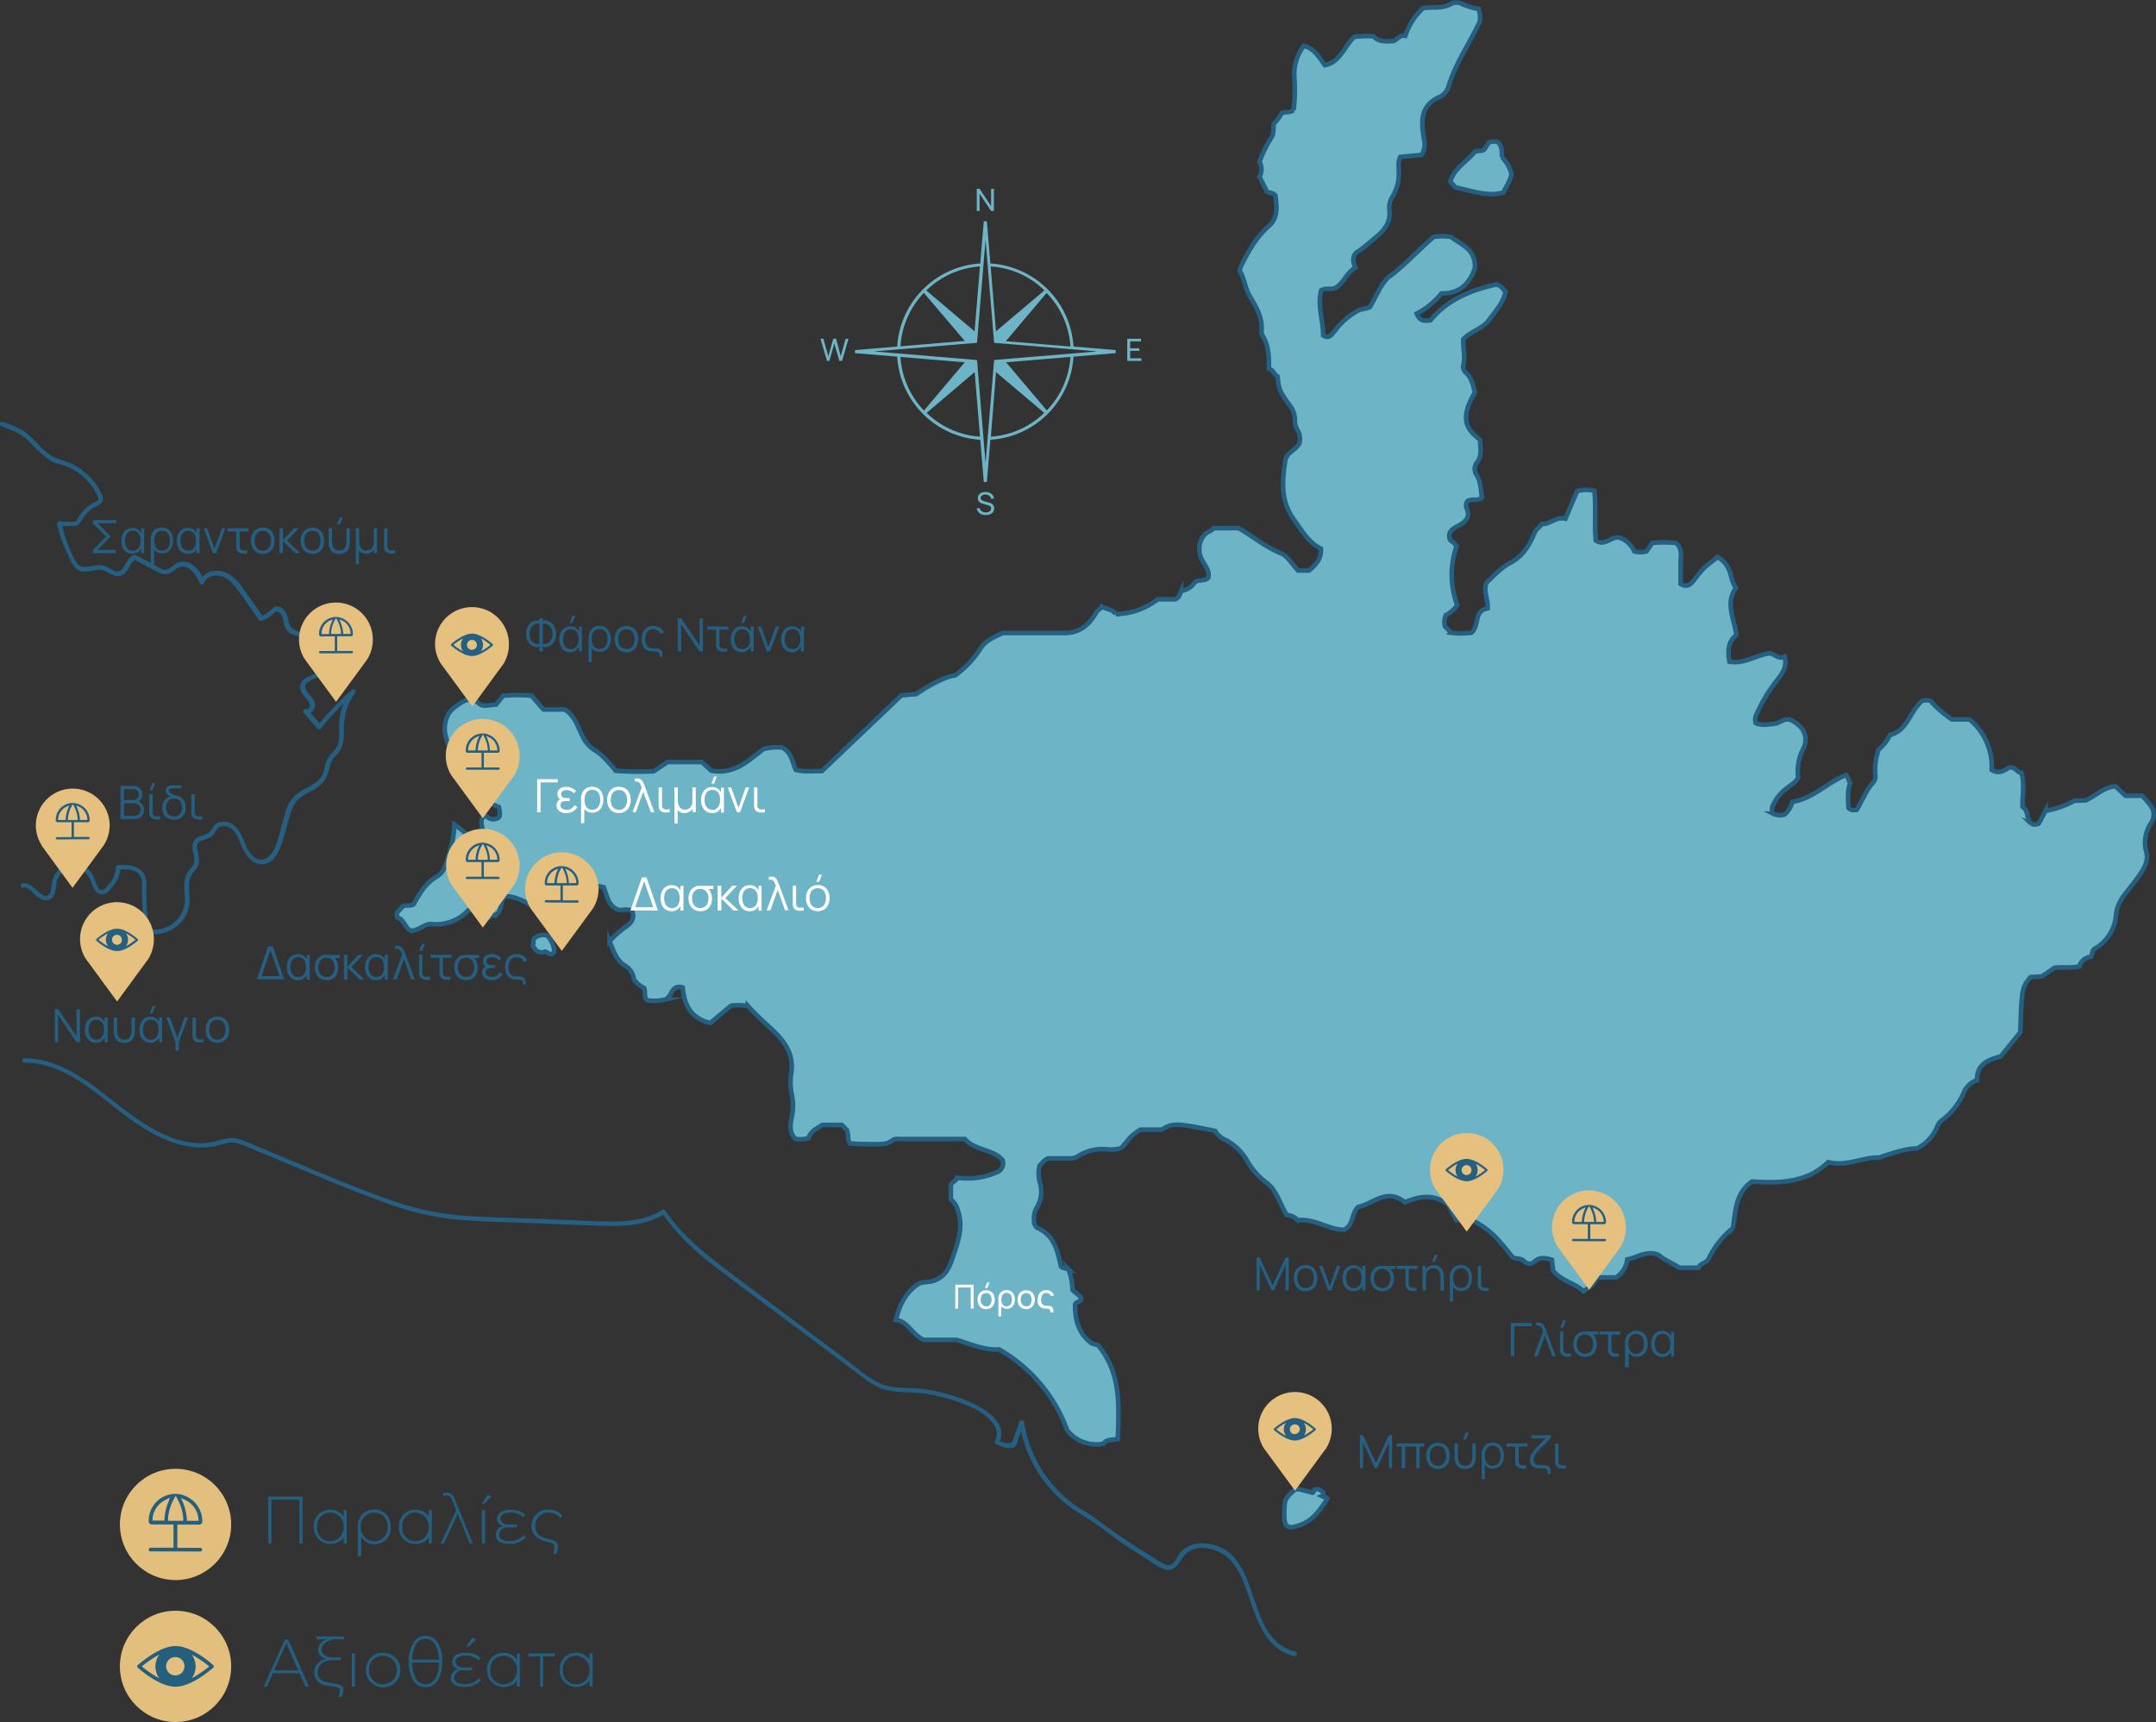 <svg xmlns="http://www.w3.org/2000/svg" viewBox="0 0 469.29 374.87"><rect x="0" y="0" width="469.29" height="374.87" fill="#333333" stroke="none"/><defs><style>.cls-1,.cls-2{fill:#6db5c6;}.cls-2{stroke:#255f81;stroke-miterlimit:10;}.cls-3{fill:#fff;}.cls-4{fill:none;}.cls-5{fill:#255f81;}.cls-6{fill:#e5c07f;fill-rule:evenodd;}.cls-7{fill:#245f80;}.cls-8{fill:#e3bf7e;}</style></defs><g id="Layer_2" data-name="Layer 2"><g id="ΦΙΛΤΡΑ"><path class="cls-1" d="M233.66,75.44a19.31,19.31,0,0,0-18.09-18.08l-.76-9.19h-.67l-.77,9.19a19.31,19.31,0,0,0-18.08,18.08l-9.19.77v.67l9.19.76a19.31,19.31,0,0,0,18.08,18.09h0l.77,9.19h.67l.76-9.19a19.31,19.31,0,0,0,18.09-18.09l9.19-.76v-.67Zm-.66,0h0l-14.06-1.17,8.88-10.5A18.5,18.5,0,0,1,233,75.39Zm-5.7-12.2h0l-10.5,8.89L215.63,58a18.49,18.49,0,0,1,11.67,5.17Zm-14-5.17h0l-1.17,14.06-10.5-8.89A18.49,18.49,0,0,1,213.32,58Zm-12.19,5.7h0L210,74.22,196,75.39A18.5,18.5,0,0,1,201.13,63.72ZM196,77.7h0L210,78.87l-8.88,10.5A18.5,18.5,0,0,1,196,77.7Zm17.37,17.37h0a18.5,18.5,0,0,1-11.67-5.18h0L212.15,81l1.17,14.06Zm2.31,0h0L216.8,81l10.5,8.88A18.5,18.5,0,0,1,215.63,95.07Zm12.19-5.7h0l-8.88-10.5L233,77.7h0A18.5,18.5,0,0,1,227.82,89.37Zm-11.48-11-1.87,22.43-1.86-22.43-22.44-1.87,22.44-1.87,1.86-22.43,1.87,22.43,22.44,1.87Z"/><path class="cls-1" d="M212.61,45.93V41.1h.61l2.51,3.77V41.1h.61v4.83h-.61l-2.51-3.77v3.77Z"/><path class="cls-1" d="M214.54,112.12a2.47,2.47,0,0,1-.92-.17,1.69,1.69,0,0,1-.67-.5,1.57,1.57,0,0,1-.35-.76l.61-.1a1.25,1.25,0,0,0,.49.71,1.51,1.51,0,0,0,.87.26,1.55,1.55,0,0,0,.59-.11.91.91,0,0,0,.42-.29.72.72,0,0,0,.15-.45.78.78,0,0,0,0-.28.7.7,0,0,0-.15-.19,1,1,0,0,0-.22-.14l-.25-.1-1.23-.36a3.12,3.12,0,0,1-.39-.15,1.5,1.5,0,0,1-.33-.23,1.16,1.16,0,0,1-.24-.34,1.32,1.32,0,0,1-.08-.47,1.21,1.21,0,0,1,.22-.73,1.46,1.46,0,0,1,.6-.46,2.35,2.35,0,0,1,1.73,0,1.74,1.74,0,0,1,.64.49,1.72,1.72,0,0,1,.34.75l-.63.11a1.1,1.1,0,0,0-.23-.5.94.94,0,0,0-.43-.33,1.31,1.31,0,0,0-.56-.12,1.53,1.53,0,0,0-.54.09,1,1,0,0,0-.37.27.59.59,0,0,0-.14.4.52.52,0,0,0,.12.36.89.89,0,0,0,.32.21l.36.13.92.26.36.12a1.75,1.75,0,0,1,.4.22,1,1,0,0,1,.32.37,1.11,1.11,0,0,1,.13.58,1.34,1.34,0,0,1-.14.61,1.16,1.16,0,0,1-.39.46,1.69,1.69,0,0,1-.57.28A2.71,2.71,0,0,1,214.54,112.12Z"/><path class="cls-1" d="M180,78.57l-1.4-4.82h.63l1.07,3.81,1.07-3.81H182L183,77.56l1.06-3.81h.63l-1.4,4.82h-.59l-1.09-3.78-1.08,3.78Z"/><path class="cls-1" d="M245.37,78.57V73.75h3v.56H246v1.51H248v.57H246V78h2.45v.57Z"/><g id="Layer_2-2" data-name="Layer 2"><g id="Layer_1-2" data-name="Layer 1-2"><path class="cls-2" d="M232.29,311.34a33.5,33.5,0,0,0-14.81-17.58c-2.94.22-5.83-1-9.21-2.07h-7.11c-2.6-1-3.42-4-6.15-4.37.82-3.3,2.15-6.08,5-7.87,1-.49,2.08-.24,3.21-.62,2.6-.91,3.44-2.9,4.21-5.23,1.08-3.29,2.3-6.47,1.09-10a4.38,4.38,0,0,0-1.56-2.5v-3c.15-.83,1.18-.89,1.34-1.73a16,16,0,0,0,9.12-1.38,2.19,2.19,0,0,0,.84-2.39c-2.08-2.5-6-2.08-8.27-4.64H195.7a2.61,2.61,0,0,0-1.27.14,3.91,3.91,0,0,1-2.3.94,65.07,65.07,0,0,1-7.14-.13c-.58-.85-.21-1.67-.64-2.91l-1.13-1.12H179c-1.2.78-2.62,1.4-3,2.9a7.64,7.64,0,0,1-2.82.18c-1.48-1.4-1.15-3.19-.82-4.82a12,12,0,0,0,0-4.84,13.22,13.22,0,0,1-.14-4.65c.74-4.64-2-7.6-5-10.3-1.52-1.39-3-2.78-4.41-4.34a11.61,11.61,0,0,0-3.72-.06l-4.48,3.74c-4.22-.94-5.71-4-6-7.72-2.67-.79-2.29,2.35-4,2.66a9.44,9.44,0,0,1-3.78.11c-.79-.74-.2-1.72-.66-2.67a6.36,6.36,0,0,1-2.18-1.81,4,4,0,0,0-2.14-3.16c-1.75-1.16-2.36-3.29-3.16-5.2a20,20,0,0,1,3.19-2.9c1.14-.73,2.42-1.79,1.75-3.63-1.09-.69-2.37-.09-3.12-.32-2.36-1.1-2.35-3.21-3.12-4.91-2.07-.58-4.15,0-6-.22-1.56,1-1.15,2.41-1.35,3.68-1.76.94-2.5,3.39-4.85,3.54-2.26-2.76-6.76-5.2-9.15-5-1.32.89-.59,2.67-1.88,3.84a4.7,4.7,0,0,0-2.27,1.13c-1.14-.25-.55-1.29-1.12-1.72a4.53,4.53,0,0,0-2.84-.24A9.54,9.54,0,0,1,94,201.18c-1.56-.14-2.41,1.13-4.29,1.45-1.41-.09-1.63-2.48-3.16-2.84-.59-1.35.64-1.63,1-2.39.74-.52,1.7-.07,2.47-.52,1.3-2.36,2.66-4.68,5.08-6.09,1.91-1.12,2.08-3.25,2.67-5a21.94,21.94,0,0,0,1.14-6.31,23.36,23.36,0,0,1,3.43,2.9,4.21,4.21,0,0,0,2.28.09c1.36-1.59-.89-3.53.92-5,.77.56,1.59,1.33,3,.52.45-.48.2-1.34.06-2.28a13.63,13.63,0,0,1-4.49-3,17,17,0,0,0-.8-6.63c-1.22-1.11-2.59-2.35-4.58-2.46-2.6-2.86-2.63-7.67.35-9.73,1.29-.9,3.12-2.67,5.23-.7.8.73,2.17.27,3.67.2l1.56-1.94a37.14,37.14,0,0,1,6.15,0c.77.88,1.71,2,2.63,3h4.62c2.24,1.44,2.81,3.78,3.86,5.8a6.89,6.89,0,0,0,2.56,3c1.88,1.09,3.19,2.86,4.72,4.54a61.08,61.08,0,0,0,8.23.1l3-2h7.44l2.08,1.87c4.87.93,8-2.08,11.36-4.71a11.75,11.75,0,0,1,4.09-.31c2.08,1.11,2.17,3.19,2.93,4.84,1.86.52,3.68.24,5.68.29l17.32-16.5,3.25-.28c3.23-2.25,6.62-3.87,8.45-4.06a21.51,21.51,0,0,0,5.5-5.83c1-1.69,2.89-2.46,4.84-3.4h13.51c3.28,0,5.41-1.85,6.88-4.51.34-.6.95-.69,1.2-1.23,1,.6,2.31.52,3,1.63a15.38,15.38,0,0,0,9.16-3.23h3.79c1-.4,1-1.13,1.3-1.8a4.45,4.45,0,0,0,3.06-2c.94-.52,2-.09,2.84-.87.39-1.59-.77-2.71-1.39-4a4.82,4.82,0,0,1,.55-5.33c.49-.68,1.5-.73,2-1.49h5.46c3,1.71,5.72,4.06,9.13,5.44,1.56.63,2.6,2.55,3.8,3.78h2.42c1.4-1.21,2.71-2.5,2.55-4.76-2.78-1.4-4.19-4-5.95-6.45-2.86-4-2.44-8.14-1.83-12.53.28-2,2.14-2.27,3.07-3.86a3.79,3.79,0,0,0-.39-3,4,4,0,0,1-.55-2.23,5.35,5.35,0,0,0-1.28-3.32c-2-2.83-2.2-3.12-2.5-6.07-.69-.43-.9-1.4-1.89-1.72.06-2.55,0-5-1.42-7.28a2.3,2.3,0,0,1-.15-1.27c.08-2.69-1.19-4.91-2.49-7.07-1.14-1.88-1.24-4.09-2.36-5.81a29.18,29.18,0,0,1,2.18-4.28,21.15,21.15,0,0,1,4.43-5.52c1.85-1.69,1.5-4.24,1.25-6.42-.52-.76-1.27-.43-1.88-.94-.47-.92-1-2-1.62-3.17a3.11,3.11,0,0,0,0-3.21,25.16,25.16,0,0,1,2.49-5.13c.73-.95.5-2.15.65-3.25a8.84,8.84,0,0,0,1.7-2.24c.76-.45,1.72,0,2.6-.67a37.45,37.45,0,0,0,.15-7.35A10.24,10.24,0,0,1,283.77,10c2.17.44,3.23,2.25,4.6,4.19,3.31-.65,4.16-3.95,6.37-6.14A19.54,19.54,0,0,1,299,7.91c1,1.22,2.6,1.15,4.38,1,.72-.26,1.3-1.36,2.51-1.11a14.26,14.26,0,0,1,3.83-6c2-.43,4.21.24,6.2-1a2.72,2.72,0,0,1,2.51.16,16.89,16.89,0,0,0,3.43,1,5.85,5.85,0,0,1,.23,2.8c-2.28,4.77-5.19,8.91-6.69,13.72A4,4,0,0,1,313.59,21c-4.8,2-4.21,5.88-3.56,9.73a4,4,0,0,1-.63,3l-4.6.43c-.57,1.07-.3,2.22-.32,3.32a9.38,9.38,0,0,1-1.27,5.12,4.61,4.61,0,0,0-.79,2.95c.47,3.43-1.82,5.25-4.09,7.05a22.44,22.44,0,0,1-2.77,2.17c-1.21.69-1.2,2.17-.52,3.47-1.89,1.08-2.53,3.35-4.39,4.45-.91.46-2-.11-3.08.52-.84,3.31.44,6.56.44,9.81,1.11.67,1.62.15,2.23-.61a15.92,15.92,0,0,1,5.42-4.82c.82-.4,1.67-.3,2.52-.75,1.33-2.2,2.24-4.74,4-6.44,3.61-2.64,6.4-5.85,9.9-8.83a13.53,13.53,0,0,1,3.76,0c2.14,1.75,5.38,2.51,5.2,6.8-1,2.88-2.87,5.59-7.28,5.51a16.71,16.71,0,0,1-5.39,4.38c.57,1.49,1.49,1.72,3,1.46,3.63-4.47,8.94-6.63,14.35-7.8,1.25.32,1.45,1.19,2,1.56-.54,2.5-2.25,4.32-3.63,6.2s-3.94,2.43-5.56,4.16c-.15,1.88.45,3.73,0,5.59a1.64,1.64,0,0,0,.52,1.66c1.34,1.15,1.53,2.78,2,4.32-3.64,6.16-1.5,8.18,1.11,10.36,0,1.67.57,3.44-.79,5.07a2.29,2.29,0,0,0,0,2.49c1,1.56.92,3.29,1.22,5-.91.86-2.22.09-3.19.79a1.57,1.57,0,0,0-.09,1.68c.58,1.56.05,2.46-1.36,3.35-1.09.68-2.83,1.19-2.44,3,.13.9,1.23.73,1.49,1.9a19.07,19.07,0,0,0,.19,12.69,6.9,6.9,0,0,1-2.51,2.2,4.38,4.38,0,0,0-.19,2.37l1.36,1.43a18.32,18.32,0,0,0,4.44,0c1.77-1.52.46-4.83,3.51-5.3.17-2-1-3.67-.24-5.59,1.56-1.47,3.14-3.26,5.2-4.33,2.78-1.45,4.15-3.89,5.28-6.57.31-.75,1-1.09,1.56-1.88,1.73.17,3-1.66,5.14-1.16.88-2.08,1.73-4.06,2.56-6a7.49,7.49,0,0,1,3.72-.07c.47,3.59-.07,7.28.35,10.82,2.14,1.47,3.6-1.41,5.5-.47a5.49,5.49,0,0,1,2.87,2.84,5,5,0,0,0,2.65,0l1.24-1.82a24.33,24.33,0,0,1,5.19,0c1.46,1.19,1,2.83,1,4.33s0,3.09,0,4.58c1.7,1,2.45-.28,3.12-1.09a18.38,18.38,0,0,1,2.3-2.68c.84-.68,1.68-1.36,2.6-2.08a5.4,5.4,0,0,1,2.6,3c.45,1.19.52,2.52,1.43,3.68-2.42,3.37-.37,6.78.09,10.25-1.88,1.56-1.92,3.54-1.53,5.84,3.19.57,5.78-1.41,8.7-1.81,1.15.07,1.93,1.36,3.34.75.59,2.32-.66,3.8-1.69,5.13a33.88,33.88,0,0,0-4.36,7.2,2.77,2.77,0,0,0-.27,2.07c1.26.62,2.66.34,4,.19s2.2-1.37,3.64-.83a7.06,7.06,0,0,1,1.66,1.08,4.12,4.12,0,0,1,1.19,4.91,10.81,10.81,0,0,0-1.24,6.55c-.61,1.24-1.72,1.61-2.5,2.35a9.51,9.51,0,0,0-2.28,2.37c-.53,1-1.3,1.88-.68,3.12a3.32,3.32,0,0,0,2.49.2,5.48,5.48,0,0,0,1.71-2.75c4.53-.73,7.53-4.2,11.67-5.84.4.28.52,1.07.92,1.79-.72,1.79-.43,3.64-.37,5.35.59.65,1.12.47,1.77.44,1.23-1.93,2-4.25,3.63-6a2.18,2.18,0,0,0,.42-1.72,13.88,13.88,0,0,1,.71-5.39A10.21,10.21,0,0,0,411.4,160c3.85-1,4.32-5.15,6.92-7.38a3.15,3.15,0,0,1,1.85-.08,24.17,24.17,0,0,0,4.72,4.08h3.81a13.32,13.32,0,0,1,4.83,11c1.66,1,2.88,0,3.82-.52,1.47-.22,1.7,1.23,2.64,1.07.74,2.54.18,4.92.25,7.46,1.3.81.81,2.59,1.89,3.7a2,2,0,0,0,1.65-.05l1.47-2.77a20,20,0,0,0,6.24-2.17l2.54-.12c2.16-1,3.93-2.85,6.42-3.07l2.2,2.08h3.63c.56.63,1.16,1.22,1.65,1.88a3.28,3.28,0,0,1,.27,4.08,7.67,7.67,0,0,0-1,6.35c.59,2.39-1.09,4.41-2.45,6.26-1.65,2.27-3.82,4.2-4.15,7.25a9.27,9.27,0,0,1-4.65,7.49c-.65.37-.43,1.08-.82,1.75a2.85,2.85,0,0,0-2.51,2.08c-1.7.43-3.44.09-5.41.31l-2.76,1.88-2.48.15c-1.9,2.41-1.9,2.41-2.22,12L435.47,230c-2.69.68-5.2,1.65-5.15,5.14a4.71,4.71,0,0,0-2.8,2.54,15,15,0,0,1-5.11,6.41,2.56,2.56,0,0,0-.7,1.07A9.29,9.29,0,0,1,417.3,250c-2.7.07-5.28,1-8.32,2-3.4-.14-7,2-11.06,1-4.74,4.59-10.67,4.58-16.57,4.21-3.6,2.52-3.57,6.34-4.15,10.14a19,19,0,0,0-5.3,6.71c-.52,1-1.87.87-2.18,1.92h-4.16c-1.51-1-3.34-1.69-4.58-2.81-2.55-1-4.49.52-6.79,1a5.21,5.21,0,0,1-2.48,3.93h-4.16c-.45,1.46-1.64,2.13-2.87,3-1.83-1.79-4.68-2.14-6.6-4.46l-.28-2.39c-1.37-.38-2.6-.72-3.84.42a1.51,1.51,0,0,1-2.13-.05c-.69-.81-1.62-.46-2.56-.9-2.41-3-4.8-6.3-9.07-8.12H317l-1.78-3.32c-3.37-2.63-6.47-1.72-9.44-.56-4-3.24-6.93.41-10.11,1-1.62,1.38-.88,3.9-3.11,5-3.34,0-6.4-2.5-10.12-2.08a3.22,3.22,0,0,0-2.34-1.13c-1.53-2.4-2.14-5.3-4.36-7a15.56,15.56,0,0,1-4.42-5.06,11.36,11.36,0,0,0-5-4.5,4.78,4.78,0,0,1-1.82-1.75c-8.44-1.74-9.23-1.76-11.63-.28h-4.65a11.83,11.83,0,0,0-2.3,1.79c-.6.75-1.18,1.44-1.91,2.24a7.78,7.78,0,0,1-3.18.23,10.07,10.07,0,0,0-6.46,1.68,3.59,3.59,0,0,1-2,.3h-4.22c-.95.39-1.32,1.12-1.88,1.6a7.52,7.52,0,0,0,0,3.37,6.91,6.91,0,0,1-.67,5.89,4.68,4.68,0,0,0-.52,2.75,1.69,1.69,0,0,0,.77,1.56c3.66,1.59,4.33,5,5.08,8.31,0,.08.11.13.23.26l1.39.4a12.46,12.46,0,0,1,.89,4.48c.58.71,1.5,1,1.87,1.89.13.87-1,.48-1.3,1.35,0,3.12.6,6.24,3.67,8.46l1.33.36c5.14,6.24,4.5,13.33,4.3,20.43-1.35.22-2.56.07-3.09,1A8,8,0,0,1,232.29,311.34Z"/><path class="cls-2" d="M323.11,32.49l1-1.48a2.94,2.94,0,0,1,1.85-.12c1.09.9.9,2.17,1,3.37A8,8,0,0,1,329,37.9c-.27,1.55-1.17,2.63-1.75,4-3.5,1-6.81-.38-10.4-1.08l-1.18-1.25c.83-2.95,3.54-4.29,5.29-6.47C321.62,32.65,322.54,33.07,323.11,32.49Z"/></g></g><path class="cls-2" d="M120.54,206.28a6.29,6.29,0,0,0-1.08-2.22,1.38,1.38,0,0,0-.62-.48,1.87,1.87,0,0,0-.53-.05,3.31,3.31,0,0,0-1.76.54,1,1,0,0,0-.43.52,3.2,3.2,0,0,0,0,.62,1,1,0,0,1-.17.52.75.75,0,0,0,0,.16,2.12,2.12,0,0,0,.32.42,3.74,3.74,0,0,0,.63.74,2,2,0,0,0,.88.28.71.71,0,0,0,.25,0c.23,0,.42-.19.65-.17a1,1,0,0,1,.49.26,1.36,1.36,0,0,0,.6.27.79.79,0,0,0,.63-.18.82.82,0,0,0,.23-.6A2.09,2.09,0,0,0,120.54,206.28Z"/><path class="cls-3" d="M207.94,284.86v-5.19h4v5.19h-.64v-4.58h-2.76v4.58Z"/><path class="cls-3" d="M214.65,285a1.8,1.8,0,0,1-1-.27A1.75,1.75,0,0,1,213,284a2.44,2.44,0,0,1-.22-1.07,2.28,2.28,0,0,1,.23-1.07,1.68,1.68,0,0,1,.65-.72,1.79,1.79,0,0,1,1-.26,2,2,0,0,1,1,.26,1.75,1.75,0,0,1,.64.73,2.36,2.36,0,0,1,.23,1.06,2.44,2.44,0,0,1-.23,1.07,1.68,1.68,0,0,1-.65.72A1.8,1.8,0,0,1,214.65,285Zm0-.61a1.05,1.05,0,0,0,.9-.41,2,2,0,0,0,0-2.09,1.06,1.06,0,0,0-.9-.39,1.17,1.17,0,0,0-.67.18,1.06,1.06,0,0,0-.39.51,2,2,0,0,0-.13.75,1.68,1.68,0,0,0,.3,1A1,1,0,0,0,214.65,284.36Zm.26-4h-.52l.47-1.19h.53Z"/><path class="cls-3" d="M217.32,286.59V282.8a2.51,2.51,0,0,1,0-.31,2.14,2.14,0,0,1,.29-.85,1.64,1.64,0,0,1,.6-.57,1.76,1.76,0,0,1,.88-.21,1.74,1.74,0,0,1,1,.27,1.68,1.68,0,0,1,.61.73,2.64,2.64,0,0,1,.2,1,2.54,2.54,0,0,1-.21,1.06,1.67,1.67,0,0,1-.59.74,1.74,1.74,0,0,1-1.66.11,1.27,1.27,0,0,1-.5-.41v2.19Zm1.78-2.21a1.11,1.11,0,0,0,.65-.19,1.19,1.19,0,0,0,.39-.53,2.26,2.26,0,0,0,0-1.51,1.08,1.08,0,0,0-.39-.52,1.09,1.09,0,0,0-.65-.18,1.08,1.08,0,0,0-.64.18,1.12,1.12,0,0,0-.38.52,2.2,2.2,0,0,0-.12.76,2.24,2.24,0,0,0,.12.76,1.22,1.22,0,0,0,.38.52A1,1,0,0,0,219.1,284.38Z"/><path class="cls-3" d="M223.37,285a1.82,1.82,0,0,1-1-.27,1.66,1.66,0,0,1-.64-.72,2.44,2.44,0,0,1-.23-1.07,2.41,2.41,0,0,1,.23-1.07,1.68,1.68,0,0,1,.65-.72,1.79,1.79,0,0,1,1-.26,1.92,1.92,0,0,1,1,.26,1.77,1.77,0,0,1,.65.73,2.36,2.36,0,0,1,.22,1.06A2.44,2.44,0,0,1,225,284a1.62,1.62,0,0,1-.65.72A1.8,1.8,0,0,1,223.37,285Zm0-.61a1.05,1.05,0,0,0,.9-.41,2,2,0,0,0,0-2.09,1.06,1.06,0,0,0-.9-.39,1.17,1.17,0,0,0-.67.18,1.13,1.13,0,0,0-.39.51,2,2,0,0,0-.13.75,1.68,1.68,0,0,0,.3,1A1.05,1.05,0,0,0,223.37,284.36Z"/><path class="cls-3" d="M228.62,285.72a1,1,0,0,0-.1-.59.57.57,0,0,0-.39-.22l-.63-.05a2.09,2.09,0,0,1-.65-.12,1.49,1.49,0,0,1-.47-.29,1.38,1.38,0,0,1-.32-.4,2.13,2.13,0,0,1-.18-.5,3.31,3.31,0,0,1,0-.55,2.68,2.68,0,0,1,.22-1.15,1.72,1.72,0,0,1,.64-.74,1.82,1.82,0,0,1,1-.25,1.89,1.89,0,0,1,1.07.3,1.5,1.5,0,0,1,.6.83l-.64.19a1.06,1.06,0,0,0-.4-.53,1.15,1.15,0,0,0-.65-.18,1,1,0,0,0-.63.19,1.11,1.11,0,0,0-.36.52,2.38,2.38,0,0,0-.13.74,2.49,2.49,0,0,0,.05.46,1.31,1.31,0,0,0,.16.43.84.84,0,0,0,.35.32,1.41,1.41,0,0,0,.6.13h.53a1.24,1.24,0,0,1,.29.06.88.88,0,0,1,.42.24,1,1,0,0,1,.25.47,1.91,1.91,0,0,1,0,.68Z"/><path class="cls-2" d="M288.47,326c-.23-.12-.48-.23-.73-.34a.94.94,0,0,0,.18-.11.49.49,0,0,0,.14-.41c0-.34-.41-.58-.68-.75a1.15,1.15,0,0,0-1.06-.16.71.71,0,0,0-.36.3c-.07.12-.07.36-.18.42s-.5-.11-.65-.16l-.75-.2c-.48-.13-1-.24-1.45-.33h0l-.78-.12a5.72,5.72,0,0,0-.57.39,7.17,7.17,0,0,0-1.6,1.78c-.08.13-.17.27-.24.41-.07.44-.12.89-.16,1.34a17.32,17.32,0,0,0,0,2.39,3.18,3.18,0,0,0,.32,1.49,1.3,1.3,0,0,0,1.25.52,8.71,8.71,0,0,0,5.66-3.26,20,20,0,0,0,1.84-2.56l.25-.41Z"/><path class="cls-4" d="M287.11,325.66a.62.62,0,0,1,.23-.3c.12-.08.31-.11.19-.27s-.7-.57-1-.44-.2.52-.44.7-.64,0-.92-.07a22.13,22.13,0,0,0-2.9-.66,6.64,6.64,0,0,0-2.08,2.23,17.54,17.54,0,0,0-.14,3.76c0,.44,0,1.1.52,1.3a2.51,2.51,0,0,0,1.48-.09,7.78,7.78,0,0,0,2.66-1.31,14.51,14.51,0,0,0,3.53-4.11,9.12,9.12,0,0,0-1-.45A.24.24,0,0,1,287.11,325.66Z"/><path class="cls-5" d="M5.41,231.31c9.38.15,16.16,7.52,23.3,12.58,3.63,2.56,7.7,4.87,12.13,5.63a16.14,16.14,0,0,0,6,0,21.72,21.72,0,0,1,3.46-.81,10.3,10.3,0,0,1,3.88,1.12c9.79,4,19.52,8.29,29.46,11.91a62.78,62.78,0,0,0,14.26,3.59c5.17.6,10.41.63,15.61.84,5.87.22,11.74.5,17.61.67,4.67.15,9.56,0,13.62-2.62L144,264a53.09,53.09,0,0,0,11.68,11.74c4.82,3.75,9.76,7.36,14.65,11l15.57,11.67c2.24,1.68,4.49,3.67,7.32,4.24s5.83.34,8.72.83a39.34,39.34,0,0,1,10,3.1c2.41,1.13,6.3,4,4.62,7.06a.5.5,0,0,0,.18.68c1,.6,3.05,1.35,4.18.62.48-.31.57-1.25.76-1.77l1.23-3.43h-1a28.21,28.21,0,0,0,7.5,15.26,31.14,31.14,0,0,0,6.64,5.12c3.07,1.86,5.88,4.25,8.87,6.25q2.17,1.44,4.39,2.82c1.33.82,2.86,2.08,4.4,2.49,2.68.7,3.27-2.93,5.12-4,2.28-1.33,5.37-.66,7.47.71,2.71,1.78,4.07,5,5.11,8,1.92,5.43,3.78,12.62,10.26,14.13.62.15.89-.82.26-1-11.54-2.71-6.7-22.47-19.6-23.52a6.3,6.3,0,0,0-5.44,2c-.82,1-1.32,3-2.91,2.69a8.32,8.32,0,0,1-2.39-1.3L249,337.8q-4.41-2.78-8.65-5.83a47.69,47.69,0,0,0-4.08-2.88,26.11,26.11,0,0,1-4-2.77,27.45,27.45,0,0,1-9.36-16.81c-.08-.54-.81-.41-1,0l-1.33,3.67c-.26.73-.39,1-1.22,1a4.18,4.18,0,0,1-2.16-.69l.18.68c2.47-4.52-3.59-7.92-7-9.28a40.31,40.31,0,0,0-9-2.46c-3-.45-6.31,0-9.15-1s-5.59-3.59-8.09-5.46l-8.33-6.25-16.2-12.16c-5.45-4.09-10.94-8.33-14.81-14a.53.53,0,0,0-.69-.18c-3.91,2.51-8.61,2.63-13.11,2.49-5.06-.15-10.11-.38-15.17-.58s-10.45-.28-15.65-.7a59.75,59.75,0,0,1-14.93-3.26c-9.78-3.4-19.3-7.69-28.88-11.6-2.05-.83-4.36-2.2-6.65-1.95a25.08,25.08,0,0,0-2.81.7,14.35,14.35,0,0,1-3.75.37c-4.74-.16-9.16-2.47-13-5.07-7.76-5.22-14.75-13.24-24.81-13.4a.5.5,0,0,0,0,1Z"/><path class="cls-5" d="M5.07,193.19c.84-.14,1.57.63,2.12,1.14a6.74,6.74,0,0,0,2,1.5,2,2,0,0,0,2.29-.56c.68-.83.64-2,.81-3a3.81,3.81,0,0,1,5.68-2.74,5,5,0,0,1,2,2.85c.32.82.72,1.84,1.61,2.19,1.35.53,2.33-.8,3.05-1.73a6,6,0,0,0,1.61-4.09l-.5.5c1.43-.06,3.3-.09,4.42.95a3.31,3.31,0,0,1,.74,2.67c0,1.15,0,2.31.05,3.46s.12,2.38.23,3.57c.08.84,0,2,.59,2.72,1,1.2,3.37.7,4.61.22a8,8,0,0,0,3.75-3,7.81,7.81,0,0,0,1.12-4.88,18.09,18.09,0,0,1-.06-2.85,4.89,4.89,0,0,1,1.28-2.66,3.46,3.46,0,0,0,.88-2.15,13.2,13.2,0,0,0-.41-2.41,1.52,1.52,0,0,1,.91-1.9,9,9,0,0,0,2.2-.88c.7-.52.88-1.48,1.58-2a2.34,2.34,0,0,1,2.33.08c1.73.93,2.16,3.16,3,4.79.7,1.46,1.92,2.94,3.63,3.13,3.54.4,4.69-4.13,5.41-6.7.32-1.16.64-2.32,1-3.49a12.39,12.39,0,0,1,1-2.71c.83-1.49,2.35-2.24,3.79-3A7.63,7.63,0,0,0,71,169.29a12.55,12.55,0,0,0,.82-2.63,5.35,5.35,0,0,1,1.57-2.47c1.31-1.37,1.5-3.05,1.48-4.86a14.42,14.42,0,0,1,1-6,13,13,0,0,1,1.47-2.53c.35-.48-.39-1-.79-.6a65.69,65.69,0,0,0-7.35,7.66h.7l-3-3.45-.6.78a1.63,1.63,0,0,0,2.22-1.27c.3-1.26-.77-2.23-1.47-3.1-.47-.59-.94-1.45-.31-2.09a7.91,7.91,0,0,1,1.9-1.08,9.65,9.65,0,0,0,3.23-2.46,4.86,4.86,0,0,0,1.07-3.39,3.45,3.45,0,0,0-.49-1.52c-.38-.61-1.39-.73-2-.95l-4.91-1.7a5.24,5.24,0,0,1-2.13-1,4.09,4.09,0,0,1-.7-1.9c-.25-1.15-.9-2.55-2.24-2.7-.78-.09-1.1.38-1.62.86a5.25,5.25,0,0,1-2.11,1.21l.57.23-3.74-5.31a15.18,15.18,0,0,0-3.24-3.72c-2.1-1.53-5.72-1.56-6.78,1.24l.91-.12a7.79,7.79,0,0,0-2.68-3.58,3.35,3.35,0,0,0-3.76,0A5.55,5.55,0,0,1,36.31,124c-.87.25-1.9-.57-2.65-1l-2.35-1.25L30,121.09c-.33-.18-.56-.37-.93-.23-1,.38-1.51,1.52-2,2.36a2.61,2.61,0,0,1-1,1.08c-.69.34-1.38-.1-2-.45a5.75,5.75,0,0,0-1.76-.77,6,6,0,0,0-2,.08,10.87,10.87,0,0,1-2,.27,2,2,0,0,1-1.81-1.2,28.07,28.07,0,0,1-3.06-8.4c-.11-.63-1.08-.36-1,.27A22.87,22.87,0,0,0,14,119c.33.77.7,1.51,1.05,2.27a7,7,0,0,0,1.57,2.56c1.5,1.23,3.38.23,5.07.21s3.05,2,4.85,1.2c1.52-.7,1.62-2.82,3.12-3.5H29.1l4.48,2.39c1.22.64,2.41,1.32,3.72.5.5-.31.91-.74,1.41-1a2.23,2.23,0,0,1,2-.08c1.45.6,2.15,2.14,2.78,3.46.2.43.77.24.91-.12a2.8,2.8,0,0,1,2.68-1.58,4.79,4.79,0,0,1,3.4,1.61,25.41,25.41,0,0,1,2.69,3.5l3.16,4.5a.52.52,0,0,0,.57.23,6.68,6.68,0,0,0,1.93-.95c.49-.37,1.06-1.33,1.72-1,1.29.66,1,2.58,1.67,3.7a2.86,2.86,0,0,0,1.43,1.2c.87.36,1.79.64,2.68.95l5.38,1.86-.3-.23a3.55,3.55,0,0,1-.7,4.3,15.18,15.18,0,0,1-4,2.54,2.53,2.53,0,0,0-1.32,1.39,2.59,2.59,0,0,0,.41,2.07c.4.65,1,1.14,1.4,1.81a1.3,1.3,0,0,1,.22,1c-.07.26-.38.75-.73.6a.5.5,0,0,0-.6.78l3,3.45a.49.49,0,0,0,.7,0,65.78,65.78,0,0,1,7.36-7.66l-.79-.6a13.1,13.1,0,0,0-2.31,5.23,14.15,14.15,0,0,0-.25,2.9,17.31,17.31,0,0,1-.07,2.79,4.23,4.23,0,0,1-1.32,2.47A5.89,5.89,0,0,0,71,165.83c-.3.87-.4,1.81-.75,2.67a4.43,4.43,0,0,1-1.47,1.8c-1.25.93-2.75,1.48-4,2.41a7.52,7.52,0,0,0-2.67,4.17c-.62,2.06-1.1,4.16-1.75,6.21-.43,1.37-1.11,3.07-2.46,3.78-1.76.92-3.32-.7-4.07-2.15-.84-1.61-1.22-3.59-2.65-4.84a3.58,3.58,0,0,0-4-.67c-.8.47-1,1.38-1.63,2a7.33,7.33,0,0,1-2.16.88c-1.6.67-1.65,2.15-1.31,3.64a3.53,3.53,0,0,1,0,2.48c-.43.8-1.16,1.38-1.53,2.23-.75,1.72-.31,3.63-.31,5.43a6.35,6.35,0,0,1-2,4.62,6.48,6.48,0,0,1-4.49,1.86c-.49,0-1.12,0-1.36-.52a5.13,5.13,0,0,1-.24-1.66c-.11-1.14-.19-2.29-.24-3.44s-.07-2.39-.06-3.58a6,6,0,0,0-.38-2.75,4.26,4.26,0,0,0-3.47-2,13.73,13.73,0,0,0-2.31-.08.51.51,0,0,0-.5.5,5.52,5.52,0,0,1-1.64,3.79c-.33.4-.77,1.1-1.34,1.15s-.74-.37-.94-.73c-.51-.92-.68-2-1.28-2.87a5.09,5.09,0,0,0-2.6-1.91,4.79,4.79,0,0,0-5.6,2.4,11.07,11.07,0,0,0-.71,3.11c-.19.88-.78,1.61-1.71,1.13-1.57-.82-2.47-2.94-4.52-2.59-.63.11-.37,1.07.26,1Z"/><path class="cls-5" d="M13,114.46a29.05,29.05,0,0,0,3.23.05,1.66,1.66,0,0,0,1.28-.83,12.69,12.69,0,0,1,1.28-1.82,8,8,0,0,1,1.58-1.32,11.57,11.57,0,0,0,1.6-.94c1-.88.09-2.24-.42-3.14a13.81,13.81,0,0,0-5.5-5.3,21.46,21.46,0,0,0-3.62-1.31A11.26,11.26,0,0,1,8.57,97a22.78,22.78,0,0,0-3.51-3.22A22.48,22.48,0,0,0,.61,91.85c-.61-.22-.87.75-.27,1A24.26,24.26,0,0,1,4,94.33a11.5,11.5,0,0,1,3,2.49,27.81,27.81,0,0,0,3.06,2.78,6.21,6.21,0,0,0,1.51,1,19.31,19.31,0,0,0,2,.61,12.61,12.61,0,0,1,5.86,3.89A12.22,12.22,0,0,1,21.23,108c.18.39.37.68,0,1a3.3,3.3,0,0,1-.62.32,8.88,8.88,0,0,0-1.6,1.06,9.27,9.27,0,0,0-1.38,1.42,9.75,9.75,0,0,0-.59.84c-.18.3-.35.78-.71.9a5.63,5.63,0,0,1-1.69,0l-1.58,0a.5.5,0,0,0,0,1Z"/><path class="cls-5" d="M117.41,141.8v-1a2.45,2.45,0,0,1-1.08,0,2.29,2.29,0,0,1-.92-.52,2.59,2.59,0,0,1-.65-.94,3.95,3.95,0,0,1,0-2.71,2.63,2.63,0,0,1,.65-.95,2.29,2.29,0,0,1,.92-.52,2.45,2.45,0,0,1,1.08-.06v-.5h.73v.5a2.41,2.41,0,0,1,1.07.06,2.26,2.26,0,0,1,.93.52,2.63,2.63,0,0,1,.65.95,3.95,3.95,0,0,1,0,2.71,2.59,2.59,0,0,1-.65.94,2.26,2.26,0,0,1-.93.52,2.41,2.41,0,0,1-1.07,0v1Zm0-1.65v-4.36a1.78,1.78,0,0,0-.87.07,1.58,1.58,0,0,0-.67.43,2,2,0,0,0-.44.74,2.87,2.87,0,0,0-.15.95,2.93,2.93,0,0,0,.15,1,2,2,0,0,0,.44.72,1.47,1.47,0,0,0,.67.42A1.91,1.91,0,0,0,117.41,140.15Zm.73,0a1.91,1.91,0,0,0,.87-.07,1.73,1.73,0,0,0,.67-.42,2,2,0,0,0,.43-.72,2.81,2.81,0,0,0,.16-.94,2.87,2.87,0,0,0-.16-.95,2,2,0,0,0-.43-.74,1.8,1.8,0,0,0-.67-.45,1.78,1.78,0,0,0-.87-.07Z"/><path class="cls-5" d="M124.13,142a2.21,2.21,0,0,1-1.3-.37,2.4,2.4,0,0,1-.82-1,3.89,3.89,0,0,1,0-2.9,2.45,2.45,0,0,1,.82-1,2.28,2.28,0,0,1,1.32-.38,2,2,0,0,1,2,1.58l-.13.26V136.4h.65v5.4h-.65v-1.7l.13.26a2,2,0,0,1-.73,1.17A2.13,2.13,0,0,1,124.13,142Zm.07-.68a1.53,1.53,0,0,0,1-.28,1.63,1.63,0,0,0,.55-.77,3,3,0,0,0,.19-1.12,3,3,0,0,0-.19-1.12,1.63,1.63,0,0,0-.55-.77,1.56,1.56,0,0,0-.94-.27,1.5,1.5,0,0,0-.94.28,1.57,1.57,0,0,0-.57.76,3,3,0,0,0-.2,1.12,3.13,3.13,0,0,0,.19,1.1,1.77,1.77,0,0,0,.57.78A1.52,1.52,0,0,0,124.2,141.27Zm.4-5.72H124l.6-1.55h.63Z"/><path class="cls-5" d="M128.11,144.2v-4.77c0-.18,0-.34,0-.49s0-.27,0-.38a3,3,0,0,1,.37-1.19,2.2,2.2,0,0,1,.81-.82,2.37,2.37,0,0,1,1.22-.3,2.32,2.32,0,0,1,1.34.38,2.37,2.37,0,0,1,.82,1,3.52,3.52,0,0,1,.28,1.44,3.59,3.59,0,0,1-.28,1.46,2.42,2.42,0,0,1-.82,1,2.41,2.41,0,0,1-2.33.13,1.84,1.84,0,0,1-.71-.64v3.13Zm2.41-2.93a1.53,1.53,0,0,0,.95-.28,1.77,1.77,0,0,0,.57-.78,3,3,0,0,0,.2-1.12,3.23,3.23,0,0,0-.19-1.11,1.7,1.7,0,0,0-.57-.76,1.54,1.54,0,0,0-1-.28,1.56,1.56,0,0,0-.94.27,1.6,1.6,0,0,0-.55.76,3.25,3.25,0,0,0-.18,1.12,3.31,3.31,0,0,0,.18,1.13,1.63,1.63,0,0,0,.55.77A1.5,1.5,0,0,0,130.52,141.27Z"/><path class="cls-5" d="M136.35,142a2.53,2.53,0,0,1-1.38-.36,2.32,2.32,0,0,1-.87-1,3.71,3.71,0,0,1,0-3,2.38,2.38,0,0,1,.88-1,2.77,2.77,0,0,1,2.75,0,2.3,2.3,0,0,1,.87,1,3.71,3.71,0,0,1,0,3,2.32,2.32,0,0,1-.88,1A2.52,2.52,0,0,1,136.35,142Zm0-.7a1.56,1.56,0,0,0,1.34-.6,2.56,2.56,0,0,0,.44-1.55,2.49,2.49,0,0,0-.45-1.56,1.55,1.55,0,0,0-1.33-.58,1.71,1.71,0,0,0-1,.27,1.67,1.67,0,0,0-.59.76,2.93,2.93,0,0,0-.19,1.11,2.49,2.49,0,0,0,.45,1.56A1.57,1.57,0,0,0,136.35,141.25Z"/><path class="cls-5" d="M143.59,143a1.4,1.4,0,0,0-.13-.82.74.74,0,0,0-.52-.3,9,9,0,0,0-.92-.08,2.74,2.74,0,0,1-1-.18,2,2,0,0,1-.66-.43,1.84,1.84,0,0,1-.41-.59,2.7,2.7,0,0,1-.22-.68,4,4,0,0,1-.06-.69,3.92,3.92,0,0,1,.3-1.61,2.2,2.2,0,0,1,.86-1,2.49,2.49,0,0,1,1.36-.36,2.59,2.59,0,0,1,1.44.4,2.07,2.07,0,0,1,.84,1.1l-.72.23a1.6,1.6,0,0,0-.6-.75,1.72,1.72,0,0,0-1-.27,1.51,1.51,0,0,0-.95.28,1.65,1.65,0,0,0-.56.77,2.92,2.92,0,0,0-.19,1.1,3.74,3.74,0,0,0,.06.65,2,2,0,0,0,.23.66,1.44,1.44,0,0,0,.51.5,1.76,1.76,0,0,0,.89.19h.31l.4,0a2,2,0,0,1,.38.06,1.22,1.22,0,0,1,.93.89,2.24,2.24,0,0,1,0,.91Z"/><path class="cls-5" d="M147.54,141.8v-7.2h.74l4,5.9v-5.9H153v7.2h-.74l-4-5.9v5.9Z"/><path class="cls-5" d="M157.08,141.85a1.7,1.7,0,0,1-.6-.2,1.17,1.17,0,0,1-.45-.48,1.51,1.51,0,0,1-.17-.6c0-.2,0-.44,0-.72v-2.77h-1.91v-.68h4.56v.68h-1.91v3.3a.88.88,0,0,0,.11.42.67.67,0,0,0,.27.28,1.06,1.06,0,0,0,.38.12,3.3,3.3,0,0,0,.45,0,3,3,0,0,0,.44-.05v.64a2.32,2.32,0,0,1-.38.07h-.41A2.05,2.05,0,0,1,157.08,141.85Z"/><path class="cls-5" d="M161.47,142a2.21,2.21,0,0,1-1.3-.37,2.4,2.4,0,0,1-.82-1,3.89,3.89,0,0,1,0-2.9,2.39,2.39,0,0,1,.83-1,2.25,2.25,0,0,1,1.31-.38,2.09,2.09,0,0,1,1.33.42,2.07,2.07,0,0,1,.71,1.16l-.13.26V136.4h.66v5.4h-.66v-1.7l.13.26a2,2,0,0,1-.73,1.17A2.11,2.11,0,0,1,161.47,142Zm.08-.68a1.5,1.5,0,0,0,.94-.28,1.65,1.65,0,0,0,.56-.77,3.24,3.24,0,0,0,.19-1.12,3.2,3.2,0,0,0-.19-1.12,1.65,1.65,0,0,0-.56-.77,1.56,1.56,0,0,0-.94-.27,1.52,1.52,0,0,0-.94.28,1.7,1.7,0,0,0-.57.76,3,3,0,0,0-.19,1.12,2.92,2.92,0,0,0,.19,1.1,1.68,1.68,0,0,0,.56.78A1.53,1.53,0,0,0,161.55,141.27Zm.4-5.72h-.64l.6-1.55h.63Z"/><path class="cls-5" d="M166.92,141.8l-2-5.4h.75l1.59,4.44,1.59-4.44h.75l-2,5.4Z"/><path class="cls-5" d="M172.45,142a2.24,2.24,0,0,1-1.31-.37,2.4,2.4,0,0,1-.82-1,3.83,3.83,0,0,1,0-2.9,2.37,2.37,0,0,1,.82-1,2.26,2.26,0,0,1,1.32-.38,2.08,2.08,0,0,1,1.32.42,2.14,2.14,0,0,1,.72,1.16l-.14.26V136.4H175v5.4h-.66v-1.7l.14.26a2.05,2.05,0,0,1-.74,1.17A2.08,2.08,0,0,1,172.45,142Zm.07-.68a1.5,1.5,0,0,0,.94-.28,1.65,1.65,0,0,0,.56-.77,3.24,3.24,0,0,0,.19-1.12A3.2,3.2,0,0,0,174,138a1.65,1.65,0,0,0-.56-.77,1.55,1.55,0,0,0-.93-.27,1.53,1.53,0,0,0-.95.28,1.7,1.7,0,0,0-.57.76,3,3,0,0,0-.19,1.12,2.92,2.92,0,0,0,.19,1.1,1.68,1.68,0,0,0,.56.78A1.55,1.55,0,0,0,172.52,141.27Z"/><path class="cls-6" d="M110.77,140.2a8,8,0,0,0-16.07,0A7.91,7.91,0,0,0,96,144.52h0l6.8,9.27,6.79-9.27h0A8.06,8.06,0,0,0,110.77,140.2Z"/><path class="cls-5" d="M107.25,140.22h0c-.1-.09-2.53-2.28-4.51-2.28s-4.42,2.18-4.52,2.27a.31.31,0,0,0-.07.17.22.22,0,0,0,.07.16c.1.09,2.53,2.27,4.52,2.27s4.41-2.18,4.51-2.27a.19.19,0,0,0,.07-.16A.21.21,0,0,0,107.25,140.22Zm-6.45,1.58a13.14,13.14,0,0,1-2.1-1.42,12.69,12.69,0,0,1,2.1-1.42,2.38,2.38,0,0,0,0,2.84Zm1.94-.34a1.08,1.08,0,1,1,1.07-1.08A1.08,1.08,0,0,1,102.74,141.46Zm1.93.34a2.42,2.42,0,0,0,.47-1.42,2.37,2.37,0,0,0-.47-1.42,12.69,12.69,0,0,1,2.1,1.42A12.69,12.69,0,0,1,104.67,141.8Z"/><path class="cls-6" d="M327.26,254.53a8,8,0,1,0-14.8,4.33h0l6.8,9.27,6.79-9.27h0A8.09,8.09,0,0,0,327.26,254.53Z"/><path class="cls-5" d="M323.74,254.56h0c-.1-.09-2.53-2.28-4.51-2.28s-4.42,2.18-4.52,2.27a.22.22,0,0,0-.07.17.19.19,0,0,0,.07.16c.1.09,2.53,2.27,4.52,2.27s4.41-2.18,4.51-2.27a.22.22,0,0,0,0-.32Zm-6.45,1.58a13.14,13.14,0,0,1-2.1-1.42,12.69,12.69,0,0,1,2.1-1.42,2.38,2.38,0,0,0,0,2.84Zm1.94-.34a1.08,1.08,0,1,1,1.07-1.08A1.08,1.08,0,0,1,319.23,255.8Zm1.93.34a2.42,2.42,0,0,0,.47-1.42,2.35,2.35,0,0,0-.47-1.42,13.14,13.14,0,0,1,2.1,1.42A13.14,13.14,0,0,1,321.16,256.14Z"/><path class="cls-6" d="M289.88,310.92a8,8,0,1,0-14.8,4.33h0l6.8,9.26,6.8-9.26h0A8.18,8.18,0,0,0,289.88,310.92Z"/><path class="cls-5" d="M286.36,311h0c-.1-.1-2.53-2.29-4.51-2.29s-4.41,2.18-4.52,2.27a.31.31,0,0,0-.07.18.26.26,0,0,0,.07.16c.11.09,2.54,2.27,4.52,2.27s4.41-2.18,4.51-2.27a.21.21,0,0,0,.07-.16A.19.19,0,0,0,286.36,311Zm-6.45,1.58a13.85,13.85,0,0,1-2.1-1.42,13.25,13.25,0,0,1,2.1-1.43,2.47,2.47,0,0,0-.47,1.43A2.44,2.44,0,0,0,279.91,312.53Zm1.94-.35a1.08,1.08,0,1,1,1.08-1.07A1.08,1.08,0,0,1,281.85,312.18Zm1.94.35a2.51,2.51,0,0,0,.47-1.42,2.47,2.47,0,0,0-.47-1.43,13.55,13.55,0,0,1,2.09,1.43A13.65,13.65,0,0,1,283.79,312.53Z"/><path class="cls-6" d="M33.49,204.43a8,8,0,1,0-16.06,0,7.93,7.93,0,0,0,1.26,4.32h0l6.8,9.27,6.8-9.27h0A8.17,8.17,0,0,0,33.49,204.43Z"/><path class="cls-5" d="M30,204.45h0c-.11-.09-2.54-2.28-4.52-2.28s-4.41,2.18-4.52,2.27a.26.26,0,0,0-.07.17.22.22,0,0,0,.07.16c.11.09,2.54,2.27,4.52,2.27s4.41-2.18,4.52-2.27a.24.24,0,0,0,0-.32ZM23.52,206a13,13,0,0,1-2.09-1.42,12.51,12.51,0,0,1,2.09-1.42,2.38,2.38,0,0,0,0,2.84Zm1.94-.34a1.09,1.09,0,0,1-1.08-1.08,1.08,1.08,0,1,1,2.16,0A1.09,1.09,0,0,1,25.46,205.69Zm1.94.34a2.49,2.49,0,0,0,.47-1.42,2.35,2.35,0,0,0-.47-1.42,13,13,0,0,1,2.09,1.42A13,13,0,0,1,27.4,206Z"/><path class="cls-6" d="M23.87,179.71a8,8,0,1,0-16.07,0A7.83,7.83,0,0,0,9.07,184H9l6.79,9.27,6.8-9.27h0A8.15,8.15,0,0,0,23.87,179.71Z"/><path class="cls-5" d="M12.4,182.74a.26.26,0,0,1-.22-.12.23.23,0,0,1,0-.25.25.25,0,0,1,.22-.13h3.18V179h-3a.43.43,0,0,1-.31-.12.46.46,0,0,1-.13-.31v-.08a3.67,3.67,0,0,1,3.69-3.69h.11a3.76,3.76,0,0,1,3.58,3.77.45.45,0,0,1-.12.31.47.47,0,0,1-.31.12h-3v3.2h3.18a.26.26,0,0,1,.22.13.25.25,0,0,1-.22.37ZM16.86,176a7.31,7.31,0,0,1,.53,2.25l0,.26H19l0-.3a3.2,3.2,0,0,0-1.76-2.57l-.65-.32Zm-1.27-.49a6.93,6.93,0,0,0-.81,2.7l0,.3H16.9l0-.3a6.92,6.92,0,0,0-.8-2.7l-.25-.45Zm-1.17.13a3.22,3.22,0,0,0-1.76,2.57l0,.3h1.63l0-.26A7.3,7.3,0,0,1,14.8,176l.27-.68Z"/><path class="cls-6" d="M81.15,139.2a8,8,0,0,0-16.06,0,7.9,7.9,0,0,0,1.26,4.32h0l6.8,9.27,6.8-9.27h0A8.14,8.14,0,0,0,81.15,139.2Z"/><path class="cls-5" d="M69.68,142.23a.24.24,0,0,1-.21-.12.23.23,0,0,1,0-.25.24.24,0,0,1,.21-.13h3.19v-3.2h-3a.42.42,0,0,1-.3-.12.44.44,0,0,1-.13-.31V138a3.76,3.76,0,0,1,.51-1.88,3.63,3.63,0,0,1,1.4-1.35,3.69,3.69,0,0,1,1.78-.46h.11a3.76,3.76,0,0,1,3.58,3.77.44.44,0,0,1-.13.31.42.42,0,0,1-.3.12h-3v3.2h3.19a.26.26,0,0,1,.22.13.28.28,0,0,1,0,.25.25.25,0,0,1-.22.12Zm4.47-6.71a7.61,7.61,0,0,1,.53,2.25V138h1.63l0-.3a3.2,3.2,0,0,0-1.76-2.57l-.65-.32ZM72.88,135a6.77,6.77,0,0,0-.81,2.7l0,.3h2.14l0-.3a6.77,6.77,0,0,0-.81-2.7l-.24-.45Zm-1.17.13A3.2,3.2,0,0,0,70,137.73l0,.3h1.63l0-.26a7.3,7.3,0,0,1,.52-2.25l.27-.68Z"/><path class="cls-6" d="M113.1,164.54a8,8,0,1,0-16.07,0,7.91,7.91,0,0,0,1.27,4.32h0l6.8,9.27,6.79-9.27h0A8.06,8.06,0,0,0,113.1,164.54Z"/><path class="cls-5" d="M101.63,167.57a.25.25,0,0,1-.22-.12.28.28,0,0,1,0-.25.26.26,0,0,1,.22-.13h3.18v-3.2h-3a.45.45,0,0,1-.31-.12.43.43,0,0,1-.12-.31v-.08a3.67,3.67,0,0,1,3.69-3.69h.11a3.76,3.76,0,0,1,3.57,3.77.41.41,0,0,1-.43.43h-3v3.2h3.18a.25.25,0,0,1,.22.13.23.23,0,0,1,0,.25.24.24,0,0,1-.22.12Zm4.47-6.71a7.3,7.3,0,0,1,.52,2.25l0,.26h1.62l0-.3a3.22,3.22,0,0,0-1.76-2.57l-.65-.32Zm-1.28-.49a6.92,6.92,0,0,0-.8,2.7l0,.3h2.15l0-.3a6.92,6.92,0,0,0-.8-2.7l-.24-.45Zm-1.16.13a3.2,3.2,0,0,0-1.76,2.57l0,.3h1.62l0-.26a7.6,7.6,0,0,1,.52-2.25l.28-.68Z"/><path class="cls-6" d="M113.1,188.32a8,8,0,1,0-14.8,4.33h0l6.8,9.27,6.79-9.27h0A8.09,8.09,0,0,0,113.1,188.32Z"/><path class="cls-5" d="M101.63,191.36a.26.26,0,0,1-.22-.13.28.28,0,0,1,0-.25.25.25,0,0,1,.22-.12h3.18v-3.2h-3a.46.46,0,0,1-.31-.13.42.42,0,0,1-.12-.3v-.09a3.7,3.7,0,0,1,3.69-3.69h.11a3.77,3.77,0,0,1,3.57,3.78.42.42,0,0,1-.12.3.44.44,0,0,1-.31.13h-3v3.2h3.18a.24.24,0,0,1,.22.12.23.23,0,0,1,0,.25.25.25,0,0,1-.22.13Zm4.47-6.72a7.29,7.29,0,0,1,.52,2.26l0,.26h1.62l0-.31a3.22,3.22,0,0,0-1.76-2.56l-.65-.32Zm-1.28-.48a6.87,6.87,0,0,0-.8,2.7l0,.3h2.15l0-.3a6.92,6.92,0,0,0-.8-2.7l-.24-.45Zm-1.16.13a3.2,3.2,0,0,0-1.76,2.56l0,.31h1.62l0-.26a7.59,7.59,0,0,1,.52-2.26l.28-.67Z"/><path class="cls-6" d="M130.29,193.42a8,8,0,1,0-14.8,4.33h0l6.79,9.26,6.8-9.26h0A8.18,8.18,0,0,0,130.29,193.42Z"/><path class="cls-5" d="M118.82,196.46a.26.26,0,0,1-.22-.13.28.28,0,0,1,0-.25.26.26,0,0,1,.22-.13H122v-3.19h-3a.44.44,0,0,1-.31-.13.43.43,0,0,1-.12-.31v-.08a3.67,3.67,0,0,1,1.9-3.23,3.72,3.72,0,0,1,1.78-.46h.12a3.76,3.76,0,0,1,3.57,3.77.43.43,0,0,1-.12.31.46.46,0,0,1-.31.13h-3V196h3.18a.26.26,0,0,1,.22.13.28.28,0,0,1,0,.25.26.26,0,0,1-.22.13Zm4.47-6.72a7.6,7.6,0,0,1,.52,2.25l0,.26h1.62l0-.3a3.22,3.22,0,0,0-1.77-2.56l-.65-.32Zm-1.28-.49a6.92,6.92,0,0,0-.8,2.7l0,.3h2.15l0-.3a6.92,6.92,0,0,0-.8-2.7l-.24-.44Zm-1.17.14a3.21,3.21,0,0,0-1.76,2.56l0,.3h1.62l0-.26a7.3,7.3,0,0,1,.52-2.25l.27-.67Z"/><path class="cls-6" d="M353.9,267.17a8,8,0,1,0-16.06,0,7.83,7.83,0,0,0,1.27,4.32h0l6.8,9.27,6.8-9.27h0A8.14,8.14,0,0,0,353.9,267.17Z"/><path class="cls-5" d="M342.44,270.2a.24.24,0,0,1-.22-.12.23.23,0,0,1,0-.25.25.25,0,0,1,.22-.13h3.18v-3.2h-3a.42.42,0,0,1-.3-.12.46.46,0,0,1-.13-.31V266a3.69,3.69,0,0,1,1.91-3.24,3.68,3.68,0,0,1,1.78-.45H346a3.76,3.76,0,0,1,3.58,3.77.46.46,0,0,1-.13.31.42.42,0,0,1-.3.12h-3v3.2h3.19a.26.26,0,0,1,.22.13.28.28,0,0,1,0,.25.25.25,0,0,1-.22.12Zm4.46-6.71a7.61,7.61,0,0,1,.53,2.25V266h1.63l0-.3a3.2,3.2,0,0,0-1.76-2.57l-.65-.32Zm-1.27-.49a6.77,6.77,0,0,0-.81,2.7l0,.3h2.14l0-.3a6.77,6.77,0,0,0-.81-2.7l-.24-.45Zm-1.17.13a3.22,3.22,0,0,0-1.76,2.57l0,.3h1.63l0-.26a7.3,7.3,0,0,1,.52-2.25l.27-.68Z"/><path class="cls-5" d="M26.23,178.29v-7.2H29a2.1,2.1,0,0,1,1.06.25,1.88,1.88,0,0,1,.7.67A1.91,1.91,0,0,1,31,173a1.84,1.84,0,0,1-.31,1,1.67,1.67,0,0,1-.83.63v-.25a2.14,2.14,0,0,1,1.1.7,1.91,1.91,0,0,1,.4,1.21,2.06,2.06,0,0,1-.27,1.08,1.79,1.79,0,0,1-.74.7,2.46,2.46,0,0,1-1.12.24Zm.74-4.13h2a1.23,1.23,0,0,0,.63-.16,1.16,1.16,0,0,0,.45-.43,1.19,1.19,0,0,0,.17-.63,1.08,1.08,0,0,0-.35-.83,1.27,1.27,0,0,0-.9-.32H27Zm0,3.43h2.09a2,2,0,0,0,.79-.16,1.4,1.4,0,0,0,.56-.45,1.23,1.23,0,0,0,.2-.7,1.34,1.34,0,0,0-.19-.72,1.44,1.44,0,0,0-.5-.51,1.34,1.34,0,0,0-.72-.19H27Z"/><path class="cls-5" d="M33.69,178.34a1.7,1.7,0,0,1-.6-.2,1.31,1.31,0,0,1-.45-.48,1.35,1.35,0,0,1-.16-.6c0-.21,0-.45,0-.72v-3.45h.74v4a1,1,0,0,0,.11.42.67.67,0,0,0,.27.28,1.13,1.13,0,0,0,.38.12h.45l.44,0v.64a2.32,2.32,0,0,1-.38.06,2.88,2.88,0,0,1-.41,0Zm-.53-6.3h-.63l.6-1.55h.63Z"/><path class="cls-5" d="M37.86,178.44a2.66,2.66,0,0,1-1.36-.33,2.27,2.27,0,0,1-.88-.91,2.89,2.89,0,0,1-.3-1.35,2.93,2.93,0,0,1,.3-1.36,2.12,2.12,0,0,1,.88-.9,2.33,2.33,0,0,1,1.37-.21v-.22a2.78,2.78,0,0,1,1.39.33,2.17,2.17,0,0,1,.87.93,3,3,0,0,1,.3,1.37,3,3,0,0,1-.3,1.38,2.26,2.26,0,0,1-.88.93A2.78,2.78,0,0,1,37.86,178.44Zm.74-4.6c-.23-.07-.49-.15-.78-.22a7.22,7.22,0,0,1-.82-.29,1.88,1.88,0,0,1-.65-.47,1.08,1.08,0,0,1-.26-.74,1.19,1.19,0,0,1,.1-.49,1,1,0,0,1,.32-.41,1.24,1.24,0,0,1,.57-.23,1.1,1.1,0,0,1,.31,0h2.14v.62h-2l-.24,0a.86.86,0,0,0-.37.18.52.52,0,0,0,0,.72,1.45,1.45,0,0,0,.43.28,6.51,6.51,0,0,0,.66.26c.25.08.53.17.82.28Zm-.72,3.89a1.59,1.59,0,0,0,1.3-.53,2.19,2.19,0,0,0,.43-1.42,2.14,2.14,0,0,0-.43-1.41,1.62,1.62,0,0,0-1.3-.51,1.57,1.57,0,0,0-1.31.53,2.19,2.19,0,0,0-.43,1.4,2.1,2.1,0,0,0,.45,1.42A1.58,1.58,0,0,0,37.88,177.73Z"/><path class="cls-5" d="M42.86,178.34a1.7,1.7,0,0,1-.6-.2,1.31,1.31,0,0,1-.45-.48,1.35,1.35,0,0,1-.16-.6c0-.21,0-.45,0-.72v-3.45h.74v4a1,1,0,0,0,.11.42.67.67,0,0,0,.27.28,1.13,1.13,0,0,0,.38.12h.45l.44,0v.64a2.32,2.32,0,0,1-.38.06,2.88,2.88,0,0,1-.41,0Z"/><path class="cls-5" d="M11.92,226.89v-7.2h.74l4,5.9v-5.9h.74v7.2h-.74l-4-5.9v5.9Z"/><path class="cls-5" d="M20.87,227a2.22,2.22,0,0,1-1.3-.38,2.37,2.37,0,0,1-.82-1,3.89,3.89,0,0,1,0-2.9,2.39,2.39,0,0,1,.83-1,2.25,2.25,0,0,1,1.31-.38,2,2,0,0,1,2,1.58l-.13.26v-1.69h.66v5.4H22.8v-1.7l.13.26a2.11,2.11,0,0,1-.73,1.17A2.13,2.13,0,0,1,20.87,227Zm.08-.68a1.56,1.56,0,0,0,.94-.28,1.75,1.75,0,0,0,.56-.78,3.23,3.23,0,0,0,.18-1.11,3.27,3.27,0,0,0-.18-1.13,1.69,1.69,0,0,0-.56-.76A1.56,1.56,0,0,0,21,222a1.58,1.58,0,0,0-.94.27,1.6,1.6,0,0,0-.57.77,3,3,0,0,0-.19,1.12,3.17,3.17,0,0,0,.18,1.1,1.77,1.77,0,0,0,.57.78A1.53,1.53,0,0,0,21,226.36Z"/><path class="cls-5" d="M24.76,224.43v-2.94h.74v2.76a4.22,4.22,0,0,0,.08.82,2.18,2.18,0,0,0,.27.66,1.29,1.29,0,0,0,.49.44,1.59,1.59,0,0,0,.72.16,1.53,1.53,0,0,0,.72-.16,1.22,1.22,0,0,0,.49-.44,2,2,0,0,0,.28-.66,4.22,4.22,0,0,0,.08-.82v-2.76h.74v2.94a4.15,4.15,0,0,1-.07.79,2.83,2.83,0,0,1-.24.71,1.72,1.72,0,0,1-.43.57,2.14,2.14,0,0,1-.66.39,2.72,2.72,0,0,1-.91.14,2.76,2.76,0,0,1-.91-.14,2.14,2.14,0,0,1-.66-.39,2,2,0,0,1-.43-.57,3.28,3.28,0,0,1-.23-.71A4.15,4.15,0,0,1,24.76,224.43Z"/><path class="cls-5" d="M32.74,227a2.22,2.22,0,0,1-1.3-.38,2.37,2.37,0,0,1-.82-1,3.89,3.89,0,0,1,0-2.9,2.39,2.39,0,0,1,.83-1,2.25,2.25,0,0,1,1.31-.38,2,2,0,0,1,2,1.58l-.13.26v-1.69h.66v5.4h-.66v-1.7l.13.26a2.11,2.11,0,0,1-.73,1.17A2.13,2.13,0,0,1,32.74,227Zm.08-.68a1.56,1.56,0,0,0,.94-.28,1.75,1.75,0,0,0,.56-.78,3.23,3.23,0,0,0,.18-1.11,3.27,3.27,0,0,0-.18-1.13,1.69,1.69,0,0,0-.56-.76,1.56,1.56,0,0,0-.94-.27,1.58,1.58,0,0,0-.94.27,1.6,1.6,0,0,0-.57.77,3,3,0,0,0-.19,1.12,3.17,3.17,0,0,0,.18,1.1,1.77,1.77,0,0,0,.57.78A1.53,1.53,0,0,0,32.82,226.36Zm.39-5.72h-.63l.6-1.55h.63Z"/><path class="cls-5" d="M38.19,228.69v-1.8l-2-5.4H37l1.59,4.44,1.59-4.44h.75l-2,5.4v1.8Z"/><path class="cls-5" d="M43.14,226.94a1.82,1.82,0,0,1-.61-.2,1.21,1.21,0,0,1-.44-.48,1.36,1.36,0,0,1-.17-.6c0-.21,0-.45,0-.72v-3.45h.73v3.42c0,.23,0,.41,0,.56a1,1,0,0,0,.1.42.75.75,0,0,0,.28.28,1.07,1.07,0,0,0,.37.12h.45l.45-.05v.64a2.28,2.28,0,0,1-.39.06l-.41,0Z"/><path class="cls-5" d="M47.32,227a2.53,2.53,0,0,1-1.38-.36,2.38,2.38,0,0,1-.87-1,3.35,3.35,0,0,1-.31-1.48,3.44,3.44,0,0,1,.31-1.49,2.38,2.38,0,0,1,.88-1,2.81,2.81,0,0,1,2.75,0,2.41,2.41,0,0,1,.88,1,3.46,3.46,0,0,1,.3,1.48,3.36,3.36,0,0,1-.31,1.49,2.26,2.26,0,0,1-.88,1A2.52,2.52,0,0,1,47.32,227Zm0-.7a1.56,1.56,0,0,0,1.34-.6,2.59,2.59,0,0,0,.44-1.55,2.51,2.51,0,0,0-.44-1.56,1.59,1.59,0,0,0-1.34-.58,1.71,1.71,0,0,0-1,.27,1.64,1.64,0,0,0-.59.75,3.24,3.24,0,0,0-.19,1.12,2.49,2.49,0,0,0,.45,1.56A1.57,1.57,0,0,0,47.32,226.34Z"/><path class="cls-5" d="M20.22,120.41v-.67l2.88-2.93-2.88-2.91v-.69h5.1v.71H21.26L24,116.73v.17l-2.78,2.81H25.2v.7Z"/><path class="cls-5" d="M28.83,120.56a2.19,2.19,0,0,1-1.3-.37,2.48,2.48,0,0,1-.83-1,3.71,3.71,0,0,1-.28-1.45,3.54,3.54,0,0,1,.29-1.45,2.37,2.37,0,0,1,.82-1,2.26,2.26,0,0,1,1.32-.38,2,2,0,0,1,2,1.58l-.14.26V115h.66v5.4h-.66v-1.7l.14.26a2.09,2.09,0,0,1-.73,1.17A2.13,2.13,0,0,1,28.83,120.56Zm.07-.68a1.48,1.48,0,0,0,.94-.28,1.7,1.7,0,0,0,.56-.77,3,3,0,0,0,.19-1.12,3,3,0,0,0-.19-1.12,1.65,1.65,0,0,0-.56-.77,1.53,1.53,0,0,0-.93-.27,1.55,1.55,0,0,0-.95.28,1.7,1.7,0,0,0-.57.76,3.24,3.24,0,0,0-.19,1.12,2.92,2.92,0,0,0,.19,1.1,1.68,1.68,0,0,0,.56.78A1.55,1.55,0,0,0,28.9,119.88Z"/><path class="cls-5" d="M32.81,122.81V118c0-.18,0-.34,0-.49a2.17,2.17,0,0,1,0-.38,2.87,2.87,0,0,1,.37-1.19,2.2,2.2,0,0,1,.81-.82,2.34,2.34,0,0,1,1.21-.3,2.25,2.25,0,0,1,2.17,1.4,3.66,3.66,0,0,1,.28,1.44,3.59,3.59,0,0,1-.29,1.46,2.34,2.34,0,0,1-.82,1,2.15,2.15,0,0,1-1.28.37,2.23,2.23,0,0,1-1-.24,1.81,1.81,0,0,1-.7-.64v3.13Zm2.41-2.93a1.62,1.62,0,0,0,1-.28,1.77,1.77,0,0,0,.57-.78,3.37,3.37,0,0,0,0-2.23,1.62,1.62,0,0,0-.56-.76,1.8,1.8,0,0,0-1.91,0,1.67,1.67,0,0,0-.55.76,3.25,3.25,0,0,0-.18,1.12,3.31,3.31,0,0,0,.18,1.13,1.77,1.77,0,0,0,.56.77A1.48,1.48,0,0,0,35.22,119.88Z"/><path class="cls-5" d="M40.89,120.56a2.21,2.21,0,0,1-1.3-.37,2.46,2.46,0,0,1-.82-1,3.89,3.89,0,0,1,0-2.9,2.39,2.39,0,0,1,.83-1,2.25,2.25,0,0,1,1.31-.38,2,2,0,0,1,2,1.58l-.13.26V115h.66v5.4h-.66v-1.7L43,119a2,2,0,0,1-.73,1.17A2.13,2.13,0,0,1,40.89,120.56Zm.08-.68a1.5,1.5,0,0,0,.94-.28,1.77,1.77,0,0,0,.56-.77,3.25,3.25,0,0,0,.18-1.12,3.21,3.21,0,0,0-.18-1.12,1.72,1.72,0,0,0-.56-.77,1.56,1.56,0,0,0-.94-.27,1.5,1.5,0,0,0-.94.28,1.57,1.57,0,0,0-.57.76,3,3,0,0,0-.19,1.12,3.13,3.13,0,0,0,.18,1.1,1.77,1.77,0,0,0,.57.78A1.53,1.53,0,0,0,41,119.88Z"/><path class="cls-5" d="M46.34,120.41l-2-5.4h.74l1.6,4.44L48.3,115h.76l-2,5.4Z"/><path class="cls-5" d="M52.65,120.46a1.7,1.7,0,0,1-.6-.2,1.17,1.17,0,0,1-.45-.48,1.51,1.51,0,0,1-.17-.6c0-.2,0-.44,0-.72v-2.77H49.51V115h4.56v.68H52.16V119a.88.88,0,0,0,.11.42.67.67,0,0,0,.27.28,1.13,1.13,0,0,0,.38.12,3.3,3.3,0,0,0,.45,0,3,3,0,0,0,.44,0v.64l-.38.07H53A2.05,2.05,0,0,1,52.65,120.46Z"/><path class="cls-5" d="M57.2,120.56a2.53,2.53,0,0,1-1.38-.36,2.32,2.32,0,0,1-.87-1,3.71,3.71,0,0,1,0-3,2.38,2.38,0,0,1,.88-1,2.54,2.54,0,0,1,1.37-.36,2.45,2.45,0,0,1,1.38.37,2.3,2.3,0,0,1,.87,1,3.71,3.71,0,0,1,0,3,2.32,2.32,0,0,1-.88,1A2.52,2.52,0,0,1,57.2,120.56Zm0-.7a1.56,1.56,0,0,0,1.34-.6,2.56,2.56,0,0,0,.44-1.55,2.49,2.49,0,0,0-.45-1.56,1.55,1.55,0,0,0-1.33-.58,1.71,1.71,0,0,0-1,.27,1.62,1.62,0,0,0-.59.76,3.14,3.14,0,0,0-.19,1.11,2.49,2.49,0,0,0,.45,1.56A1.57,1.57,0,0,0,57.2,119.86Z"/><path class="cls-5" d="M60.85,120.41V115h.74v2.6L64,115h1l-2.53,2.7,2.86,2.7H64.25l-2.65-2.6v2.6Z"/><path class="cls-5" d="M68,120.56a2.5,2.5,0,0,1-1.37-.36,2.34,2.34,0,0,1-.88-1,3.46,3.46,0,0,1-.3-1.48,3.33,3.33,0,0,1,.31-1.49,2.32,2.32,0,0,1,.88-1,2.51,2.51,0,0,1,1.36-.36,2.45,2.45,0,0,1,1.38.37,2.26,2.26,0,0,1,.88,1,3.83,3.83,0,0,1,0,3,2.38,2.38,0,0,1-.88,1A2.58,2.58,0,0,1,68,120.56Zm0-.7a1.55,1.55,0,0,0,1.34-.6,3,3,0,0,0,0-3.11,1.57,1.57,0,0,0-1.34-.58,1.76,1.76,0,0,0-1,.27,1.6,1.6,0,0,0-.58.76,2.93,2.93,0,0,0-.19,1.11,2.49,2.49,0,0,0,.45,1.56A1.57,1.57,0,0,0,68,119.86Z"/><path class="cls-5" d="M71.53,118V115h.74v2.76a3.49,3.49,0,0,0,.09.82,1.75,1.75,0,0,0,.27.67,1.32,1.32,0,0,0,.48.43,1.72,1.72,0,0,0,1.45,0,1.35,1.35,0,0,0,.49-.43,2.14,2.14,0,0,0,.27-.67,3.49,3.49,0,0,0,.09-.82V115h.74V118a4.07,4.07,0,0,1-.08.79,2.37,2.37,0,0,1-.23.71,1.86,1.86,0,0,1-.43.57,1.81,1.81,0,0,1-.66.39,2.76,2.76,0,0,1-.91.14,2.82,2.82,0,0,1-.92-.14,1.93,1.93,0,0,1-1.08-1,2.7,2.7,0,0,1-.24-.71A5,5,0,0,1,71.53,118ZM74,114.16h-.63l.6-1.55h.63Z"/><path class="cls-5" d="M77.44,122.81V115h.74v2.76a3.49,3.49,0,0,0,.09.82,1.75,1.75,0,0,0,.27.67,1.35,1.35,0,0,0,.49.43,1.47,1.47,0,0,0,.72.16,1.67,1.67,0,0,0,.69-.14,1.45,1.45,0,0,0,.5-.38,1.88,1.88,0,0,0,.3-.62,2.91,2.91,0,0,0,.11-.82V115h.73v5.4h-.66v-.76a1.79,1.79,0,0,1-.77.67,2.37,2.37,0,0,1-1,.23,2.07,2.07,0,0,1-.88-.18,1.66,1.66,0,0,1-.63-.52v3Z"/><path class="cls-5" d="M84.81,120.46a1.7,1.7,0,0,1-.6-.2,1.17,1.17,0,0,1-.45-.48,1.51,1.51,0,0,1-.17-.6c0-.2,0-.44,0-.72V115h.74v4a1,1,0,0,0,.11.42.67.67,0,0,0,.27.28,1.13,1.13,0,0,0,.38.12,3.3,3.3,0,0,0,.45,0,2.81,2.81,0,0,0,.44,0v.64l-.39.07h-.41A2,2,0,0,1,84.81,120.46Z"/><path class="cls-3" d="M116.92,176.82v-7.2h4.5v.7h-3.76v6.5Z"/><path class="cls-3" d="M123.14,177a2.46,2.46,0,0,1-1-.21,1.7,1.7,0,0,1-.72-.57,1.49,1.49,0,0,1-.27-.89,1.83,1.83,0,0,1,.11-.61,1.27,1.27,0,0,1,.34-.51,1,1,0,0,1,.58-.28l0,.27a1.79,1.79,0,0,1-.63-.55,1.41,1.41,0,0,1-.22-.8,1.37,1.37,0,0,1,.25-.84,1.54,1.54,0,0,1,.67-.53,2.35,2.35,0,0,1,.94-.18,2.92,2.92,0,0,1,1.2.23,2.64,2.64,0,0,1,1,.68l-.47.49a2.35,2.35,0,0,0-.72-.51,2.11,2.11,0,0,0-.9-.19,1.46,1.46,0,0,0-.82.22.75.75,0,0,0-.34.68.69.69,0,0,0,.34.64,1.77,1.77,0,0,0,.9.2h.63v.63h-.64a2.8,2.8,0,0,0-.77.09.74.74,0,0,0-.61.8.92.92,0,0,0,.36.76,1.56,1.56,0,0,0,1,.27,1.93,1.93,0,0,0,1-.26,2.16,2.16,0,0,0,.74-.76l.59.38a2.58,2.58,0,0,1-1,1A2.76,2.76,0,0,1,123.14,177Z"/><path class="cls-3" d="M126.48,179.22v-4.78c0-.18,0-.34,0-.49s0-.27,0-.38a3,3,0,0,1,.37-1.19,2.2,2.2,0,0,1,.81-.82,2.37,2.37,0,0,1,1.22-.29,2.32,2.32,0,0,1,1.34.37,2.37,2.37,0,0,1,.82,1,3.52,3.52,0,0,1,.28,1.44,3.67,3.67,0,0,1-.28,1.47,2.45,2.45,0,0,1-.82,1,2.34,2.34,0,0,1-2.33.13,1.84,1.84,0,0,1-.71-.64v3.14Zm2.41-2.94a1.53,1.53,0,0,0,1-.28,1.77,1.77,0,0,0,.57-.78,3,3,0,0,0,.2-1.11,3.24,3.24,0,0,0-.19-1.12,1.7,1.7,0,0,0-.57-.76,1.54,1.54,0,0,0-1-.28,1.56,1.56,0,0,0-.94.27,1.6,1.6,0,0,0-.55.76,3.25,3.25,0,0,0-.18,1.12,3.31,3.31,0,0,0,.18,1.13,1.63,1.63,0,0,0,.55.77A1.5,1.5,0,0,0,128.89,176.28Z"/><path class="cls-3" d="M134.72,177a2.54,2.54,0,0,1-1.38-.37,2.32,2.32,0,0,1-.87-1,3.71,3.71,0,0,1,0-3,2.38,2.38,0,0,1,.88-1,2.84,2.84,0,0,1,2.75,0,2.3,2.3,0,0,1,.87,1,3.71,3.71,0,0,1,0,3,2.34,2.34,0,0,1-.88,1A2.52,2.52,0,0,1,134.72,177Zm0-.71a1.56,1.56,0,0,0,1.34-.6,2.56,2.56,0,0,0,.44-1.55,2.49,2.49,0,0,0-.45-1.56,1.55,1.55,0,0,0-1.33-.58,1.71,1.71,0,0,0-1,.27,1.67,1.67,0,0,0-.59.76,2.93,2.93,0,0,0-.19,1.11,2.49,2.49,0,0,0,.45,1.56A1.57,1.57,0,0,0,134.72,176.26Z"/><path class="cls-3" d="M137.68,176.82l2-5.4c-.12-.29-.22-.54-.31-.73a1,1,0,0,0-.35-.43,1.08,1.08,0,0,0-.61-.14h-.25v-.65h.6a1.53,1.53,0,0,1,.32.05,1.12,1.12,0,0,1,.63.37,2.49,2.49,0,0,1,.4.68c.11.27.22.55.33.85l2,5.4h-.76L140,172.38l-1.6,4.44Z"/><path class="cls-3" d="M144.59,176.86a1.75,1.75,0,0,1-.61-.2,1.09,1.09,0,0,1-.44-.48,1.36,1.36,0,0,1-.17-.6c0-.2,0-.44,0-.72v-3.44h.73v3.41c0,.23,0,.42,0,.57a.86.86,0,0,0,.1.41.71.71,0,0,0,.28.29,1.07,1.07,0,0,0,.37.11,3.3,3.3,0,0,0,.45,0,3.1,3.1,0,0,0,.45-.05v.65a2.28,2.28,0,0,1-.39.06H145A1.86,1.86,0,0,1,144.59,176.86Z"/><path class="cls-3" d="M146.81,179.22v-7.8h.73v2.75a3.64,3.64,0,0,0,.09.83,2,2,0,0,0,.28.66,1.27,1.27,0,0,0,.48.44,1.61,1.61,0,0,0,.73.15,1.65,1.65,0,0,0,.68-.13,1.28,1.28,0,0,0,.5-.39,2.12,2.12,0,0,0,.31-.62,2.9,2.9,0,0,0,.1-.81v-2.88h.74v5.4h-.67v-.77a1.84,1.84,0,0,1-.76.68A2.44,2.44,0,0,1,149,177a2,2,0,0,1-.87-.18,1.58,1.58,0,0,1-.63-.51v3Z"/><path class="cls-3" d="M155,177a2.22,2.22,0,0,1-1.3-.38,2.37,2.37,0,0,1-.82-1,3.92,3.92,0,0,1,0-2.91,2.39,2.39,0,0,1,.83-1,2.22,2.22,0,0,1,1.31-.37,2,2,0,0,1,1.32.42,2,2,0,0,1,.72,1.15l-.13.27v-1.69h.65v5.4h-.65v-1.71l.13.26a2,2,0,0,1-.73,1.17A2.14,2.14,0,0,1,155,177Zm.08-.69A1.5,1.5,0,0,0,156,176a1.72,1.72,0,0,0,.56-.77,3.25,3.25,0,0,0,.18-1.12,3.21,3.21,0,0,0-.18-1.12,1.63,1.63,0,0,0-.56-.76,1.72,1.72,0,0,0-1.88,0,1.57,1.57,0,0,0-.57.76,3,3,0,0,0-.19,1.12,3.23,3.23,0,0,0,.18,1.11,1.79,1.79,0,0,0,.57.77A1.53,1.53,0,0,0,155,176.28Zm.39-5.71h-.63l.6-1.55H156Z"/><path class="cls-3" d="M160.4,176.82l-2-5.4h.74l1.6,4.44,1.58-4.44h.76l-2,5.4Z"/><path class="cls-3" d="M165.35,176.86a1.69,1.69,0,0,1-.61-.2,1.09,1.09,0,0,1-.44-.48,1.36,1.36,0,0,1-.17-.6c0-.2,0-.44,0-.72v-3.44h.73v3.41c0,.23,0,.42,0,.57a.86.86,0,0,0,.1.41.66.66,0,0,0,.28.29,1.07,1.07,0,0,0,.37.11,3.3,3.3,0,0,0,.45,0,3.1,3.1,0,0,0,.45-.05v.65a2.28,2.28,0,0,1-.39.06h-.41A1.86,1.86,0,0,1,165.35,176.86Z"/><path class="cls-5" d="M58.37,206h1l2.48,7.2h-.77l-2.21-6.37-2.19,6.37h-.77Zm-1.93,7.2v-.71h4.85v.71Z"/><path class="cls-5" d="M64.83,213.38a2.22,2.22,0,0,1-1.3-.38,2.37,2.37,0,0,1-.82-1,3.92,3.92,0,0,1,0-2.91,2.52,2.52,0,0,1,.83-1,2.24,2.24,0,0,1,1.31-.37,2.09,2.09,0,0,1,1.33.42,2,2,0,0,1,.71,1.15l-.13.27v-1.69h.66v5.4h-.66v-1.71l.13.26a2,2,0,0,1-.73,1.17A2.12,2.12,0,0,1,64.83,213.38Zm.08-.69a1.5,1.5,0,0,0,.94-.28,1.6,1.6,0,0,0,.56-.77,3.25,3.25,0,0,0,.18-1.12,3.21,3.21,0,0,0-.18-1.12,1.57,1.57,0,0,0-.56-.76,1.5,1.5,0,0,0-.94-.28,1.52,1.52,0,0,0-.94.28,1.7,1.7,0,0,0-.57.76,3.37,3.37,0,0,0,0,2.23,1.7,1.7,0,0,0,.56.77A1.47,1.47,0,0,0,64.91,212.69Z"/><path class="cls-5" d="M71.07,213.38a2.52,2.52,0,0,1-1.35-.36,2.44,2.44,0,0,1-.89-1,3.16,3.16,0,0,1-.31-1.43,3.21,3.21,0,0,1,.25-1.3,2.45,2.45,0,0,1,.7-.94,2.3,2.3,0,0,1,1.09-.48,3.37,3.37,0,0,1,.49,0h2.88v.68H72.31l.25-.22a2.15,2.15,0,0,1,.78.92,3.12,3.12,0,0,1,.29,1.39,3.16,3.16,0,0,1-.31,1.43,2.44,2.44,0,0,1-.89,1A2.51,2.51,0,0,1,71.07,213.38Zm0-.71a1.57,1.57,0,0,0,1.33-.58,2.69,2.69,0,0,0,0-3,1.59,1.59,0,0,0-1.33-.58,1.74,1.74,0,0,0-1,.27,1.67,1.67,0,0,0-.59.74,2.78,2.78,0,0,0-.19,1.06,2.3,2.3,0,0,0,.46,1.5A1.6,1.6,0,0,0,71.07,212.67Z"/><path class="cls-5" d="M74.86,213.23v-5.4h.74v2.6l2.41-2.6h1l-2.53,2.7,2.86,2.7H78.26l-2.65-2.6v2.6Z"/><path class="cls-5" d="M81.83,213.38a2.22,2.22,0,0,1-1.3-.38,2.37,2.37,0,0,1-.82-1,3.92,3.92,0,0,1,0-2.91,2.52,2.52,0,0,1,.83-1,2.24,2.24,0,0,1,1.31-.37,2.09,2.09,0,0,1,1.33.42,2,2,0,0,1,.71,1.15l-.13.27v-1.69h.66v5.4h-.66v-1.71l.13.26a2,2,0,0,1-.73,1.17A2.12,2.12,0,0,1,81.83,213.38Zm.08-.69a1.5,1.5,0,0,0,.94-.28,1.6,1.6,0,0,0,.56-.77,3.25,3.25,0,0,0,.18-1.12,3.21,3.21,0,0,0-.18-1.12,1.57,1.57,0,0,0-.56-.76,1.5,1.5,0,0,0-.94-.28,1.52,1.52,0,0,0-.94.28,1.7,1.7,0,0,0-.57.76,3.37,3.37,0,0,0,0,2.23,1.7,1.7,0,0,0,.56.77A1.47,1.47,0,0,0,81.91,212.69Z"/><path class="cls-5" d="M85.52,213.23l2-5.4c-.11-.29-.22-.54-.31-.73a1,1,0,0,0-.35-.43,1.06,1.06,0,0,0-.61-.14H86v-.65h.6a1.43,1.43,0,0,1,.32.05,1.12,1.12,0,0,1,.63.37,2.67,2.67,0,0,1,.41.68c.11.27.21.55.32.85l2,5.4h-.76l-1.58-4.44-1.6,4.44Z"/><path class="cls-5" d="M92.43,213.27a1.7,1.7,0,0,1-.6-.2,1.17,1.17,0,0,1-.45-.48,1.47,1.47,0,0,1-.17-.6c0-.2,0-.44,0-.72v-3.44h.73v3.41c0,.23,0,.42,0,.57a1,1,0,0,0,.1.41.78.78,0,0,0,.28.29.89.89,0,0,0,.37.11,3.49,3.49,0,0,0,.46,0,2,2,0,0,0,.44,0v.65a2.28,2.28,0,0,1-.39.06h-.41A2,2,0,0,1,92.43,213.27ZM91.9,207h-.63l.59-1.55h.63Z"/><path class="cls-5" d="M96.88,213.27a1.7,1.7,0,0,1-.6-.2,1.17,1.17,0,0,1-.45-.48,1.31,1.31,0,0,1-.16-.6c0-.2,0-.44,0-.72v-2.76H93.74v-.68H98.3v.68H96.39v3.3a1,1,0,0,0,.11.41.69.69,0,0,0,.27.29.94.94,0,0,0,.38.11,3.3,3.3,0,0,0,.45,0,2,2,0,0,0,.44,0v.65a2.16,2.16,0,0,1-.38.06h-.41A2.05,2.05,0,0,1,96.88,213.27Z"/><path class="cls-5" d="M101.43,213.38a2.47,2.47,0,0,1-1.35-.36,2.44,2.44,0,0,1-.89-1,3.17,3.17,0,0,1-.32-1.43,3.38,3.38,0,0,1,.25-1.3,2.47,2.47,0,0,1,.71-.94,2.26,2.26,0,0,1,1.09-.48,3.22,3.22,0,0,1,.48,0h2.89v.68h-1.62l.24-.22a2.24,2.24,0,0,1,.79.92,3.26,3.26,0,0,1,.29,1.39,3.17,3.17,0,0,1-.32,1.43,2.37,2.37,0,0,1-.89,1A2.47,2.47,0,0,1,101.43,213.38Zm0-.71a1.57,1.57,0,0,0,1.33-.58,2.69,2.69,0,0,0,0-3,1.62,1.62,0,0,0-1.33-.58,1.7,1.7,0,0,0-1,.27,1.67,1.67,0,0,0-.59.74,2.78,2.78,0,0,0-.2,1.06,2.3,2.3,0,0,0,.47,1.5A1.59,1.59,0,0,0,101.43,212.67Z"/><path class="cls-5" d="M106.94,213.38a2.38,2.38,0,0,1-1-.21,1.67,1.67,0,0,1-.73-.57,1.49,1.49,0,0,1-.27-.89,1.83,1.83,0,0,1,.11-.61,1.39,1.39,0,0,1,.34-.51,1.06,1.06,0,0,1,.58-.28l0,.27a1.67,1.67,0,0,1-.62-.55,1.42,1.42,0,0,1-.23-.8,1.46,1.46,0,0,1,.25-.84,1.6,1.6,0,0,1,.67-.53,2.39,2.39,0,0,1,.94-.18,3,3,0,0,1,1.21.23,2.61,2.61,0,0,1,.94.68l-.47.49a2.45,2.45,0,0,0-.72-.51,2.11,2.11,0,0,0-.9-.19,1.46,1.46,0,0,0-.82.22.76.76,0,0,0-.34.68.69.69,0,0,0,.34.64,1.82,1.82,0,0,0,.9.2h.63v.63h-.64a2.73,2.73,0,0,0-.76.09.79.79,0,0,0-.46.28.83.83,0,0,0-.16.52.92.92,0,0,0,.36.76,1.56,1.56,0,0,0,1,.27,1.9,1.9,0,0,0,1-.26,2.14,2.14,0,0,0,.73-.76l.59.38a2.58,2.58,0,0,1-.95,1A2.74,2.74,0,0,1,106.94,213.38Z"/><path class="cls-5" d="M113.87,214.43a1.44,1.44,0,0,0-.13-.83.74.74,0,0,0-.52-.3,9.17,9.17,0,0,0-.92-.07,2.86,2.86,0,0,1-1-.19,2,2,0,0,1-.67-.43,2,2,0,0,1-.41-.59,3,3,0,0,1-.22-.68,4,4,0,0,1-.06-.69,3.84,3.84,0,0,1,.3-1.6,2.23,2.23,0,0,1,.86-1,2.48,2.48,0,0,1,1.36-.35,2.58,2.58,0,0,1,1.44.39,2,2,0,0,1,.84,1.1l-.72.23a1.6,1.6,0,0,0-.6-.75,1.7,1.7,0,0,0-1-.27,1.6,1.6,0,0,0-1,.28,1.65,1.65,0,0,0-.56.77,3.14,3.14,0,0,0-.19,1.11,3.83,3.83,0,0,0,.06.65,2.19,2.19,0,0,0,.23.65,1.44,1.44,0,0,0,.51.5,1.89,1.89,0,0,0,.89.2h.31l.4,0a2,2,0,0,1,.38.06,1.28,1.28,0,0,1,.59.3,1.18,1.18,0,0,1,.34.59,2.28,2.28,0,0,1,0,.92Z"/><path class="cls-3" d="M139.72,191h1l2.48,7.2h-.77l-2.21-6.36L138,198.21h-.77Zm-1.93,7.2v-.7h4.85v.7Z"/><path class="cls-3" d="M146.18,198.36a2.15,2.15,0,0,1-1.3-.38,2.37,2.37,0,0,1-.82-1,3.89,3.89,0,0,1,0-2.9,2.39,2.39,0,0,1,.83-1,2.25,2.25,0,0,1,1.31-.38,2.09,2.09,0,0,1,1.33.42,2.07,2.07,0,0,1,.71,1.16l-.13.26v-1.69h.66v5.4h-.66v-1.7l.13.26a2.05,2.05,0,0,1-.73,1.17A2.11,2.11,0,0,1,146.18,198.36Zm.08-.68a1.56,1.56,0,0,0,.94-.28,1.68,1.68,0,0,0,.56-.78,3.19,3.19,0,0,0,.18-1.11,3.27,3.27,0,0,0-.18-1.13,1.62,1.62,0,0,0-.56-.76,1.56,1.56,0,0,0-.94-.27,1.58,1.58,0,0,0-.94.27,1.73,1.73,0,0,0-.57.77,3,3,0,0,0-.19,1.12,3,3,0,0,0,.19,1.1,1.68,1.68,0,0,0,.56.78A1.53,1.53,0,0,0,146.26,197.68Z"/><path class="cls-3" d="M152.42,198.36a2.52,2.52,0,0,1-1.35-.36,2.44,2.44,0,0,1-.89-1,3.16,3.16,0,0,1-.31-1.43,3.13,3.13,0,0,1,.25-1.29,2.48,2.48,0,0,1,.7-.95,2.4,2.4,0,0,1,1.09-.48,3.34,3.34,0,0,1,.49,0h2.88v.68h-1.62l.25-.21a2.1,2.1,0,0,1,.78.92,3,3,0,0,1,.29,1.38,3.1,3.1,0,0,1-.31,1.43,2.44,2.44,0,0,1-.89,1A2.51,2.51,0,0,1,152.42,198.36Zm0-.7a1.59,1.59,0,0,0,1.33-.58,2.39,2.39,0,0,0,.45-1.5,2.33,2.33,0,0,0-.45-1.48,1.57,1.57,0,0,0-1.33-.58,1.6,1.6,0,0,0-1,.27,1.67,1.67,0,0,0-.59.74,2.69,2.69,0,0,0-.19,1.05,2.33,2.33,0,0,0,.46,1.51A1.6,1.6,0,0,0,152.42,197.66Z"/><path class="cls-3" d="M156.21,198.21v-5.4H157v2.6l2.41-2.6h1l-2.53,2.7,2.86,2.7h-1.07l-2.65-2.6v2.6Z"/><path class="cls-3" d="M163.18,198.36a2.15,2.15,0,0,1-1.3-.38,2.37,2.37,0,0,1-.82-1,3.89,3.89,0,0,1,0-2.9,2.39,2.39,0,0,1,.83-1,2.25,2.25,0,0,1,1.31-.38,2.09,2.09,0,0,1,1.33.42,2.07,2.07,0,0,1,.71,1.16l-.13.26v-1.69h.66v5.4h-.66v-1.7l.13.26a2.05,2.05,0,0,1-.73,1.17A2.11,2.11,0,0,1,163.18,198.36Zm.08-.68a1.56,1.56,0,0,0,.94-.28,1.68,1.68,0,0,0,.56-.78,3.19,3.19,0,0,0,.18-1.11,3.27,3.27,0,0,0-.18-1.13,1.62,1.62,0,0,0-.56-.76,1.56,1.56,0,0,0-.94-.27,1.58,1.58,0,0,0-.94.27,1.73,1.73,0,0,0-.57.77,3,3,0,0,0-.19,1.12,3,3,0,0,0,.19,1.1,1.68,1.68,0,0,0,.56.78A1.53,1.53,0,0,0,163.26,197.68Z"/><path class="cls-3" d="M166.87,198.21l2-5.4c-.11-.29-.22-.53-.31-.72a1.05,1.05,0,0,0-.35-.44,1.15,1.15,0,0,0-.61-.14h-.25v-.65h.6a1,1,0,0,1,.32,0,1.11,1.11,0,0,1,.63.36,2.57,2.57,0,0,1,.41.69l.32.84,2,5.4h-.76l-1.58-4.44-1.6,4.44Z"/><path class="cls-3" d="M173.78,198.26a1.7,1.7,0,0,1-.6-.2,1.23,1.23,0,0,1-.45-.48,1.51,1.51,0,0,1-.17-.6c0-.21,0-.45,0-.72v-3.45h.73v3.42c0,.23,0,.42,0,.56a1,1,0,0,0,.1.42.75.75,0,0,0,.28.28,1.07,1.07,0,0,0,.37.12h.46l.44-.05v.64a2.28,2.28,0,0,1-.39.06,2.82,2.82,0,0,1-.41,0Z"/><path class="cls-3" d="M178,198.36a2.53,2.53,0,0,1-1.38-.36,2.38,2.38,0,0,1-.87-1,3.5,3.5,0,0,1-.31-1.48,3.44,3.44,0,0,1,.31-1.49,2.34,2.34,0,0,1,.89-1,2.49,2.49,0,0,1,1.36-.36,2.53,2.53,0,0,1,1.38.36,2.47,2.47,0,0,1,.88,1,3.46,3.46,0,0,1,.3,1.48,3.36,3.36,0,0,1-.31,1.49,2.26,2.26,0,0,1-.88,1A2.52,2.52,0,0,1,178,198.36Zm0-.7a1.55,1.55,0,0,0,1.34-.6,2.59,2.59,0,0,0,.44-1.55,2.51,2.51,0,0,0-.44-1.56,1.57,1.57,0,0,0-1.34-.58,1.73,1.73,0,0,0-1,.27,1.56,1.56,0,0,0-.58.75,3,3,0,0,0-.2,1.12,2.49,2.49,0,0,0,.45,1.56A1.59,1.59,0,0,0,178,197.66Zm.31-5.7h-.63l.6-1.55h.63Z"/><path class="cls-5" d="M273.52,280.94v-7.2h.67l2.83,6.05,2.81-6.05h.69v7.19h-.7v-5.55l-2.56,5.56h-.48l-2.56-5.56v5.56Z"/><path class="cls-5" d="M284.18,281.09a2.45,2.45,0,0,1-1.38-.37,2.32,2.32,0,0,1-.87-1,3.32,3.32,0,0,1-.31-1.48,3.36,3.36,0,0,1,.31-1.49,2.36,2.36,0,0,1,.88-1,2.81,2.81,0,0,1,2.75,0,2.35,2.35,0,0,1,.87,1,3.74,3.74,0,0,1,0,3,2.38,2.38,0,0,1-.88,1A2.52,2.52,0,0,1,284.18,281.09Zm0-.71a1.58,1.58,0,0,0,1.34-.59,2.6,2.6,0,0,0,.44-1.56,2.49,2.49,0,0,0-.45-1.56,1.58,1.58,0,0,0-1.33-.58,1.61,1.61,0,0,0-1.59,1,2.93,2.93,0,0,0-.19,1.11,2.49,2.49,0,0,0,.45,1.56A1.55,1.55,0,0,0,284.18,280.38Z"/><path class="cls-5" d="M289.1,280.94l-2-5.4h.74l1.6,4.44,1.58-4.44h.76l-2,5.4Z"/><path class="cls-5" d="M294.62,281.09a2.22,2.22,0,0,1-1.3-.38,2.37,2.37,0,0,1-.82-1,3.57,3.57,0,0,1-.28-1.45,3.51,3.51,0,0,1,.28-1.45,2.39,2.39,0,0,1,.83-1,2.16,2.16,0,0,1,1.31-.38,2,2,0,0,1,1.32.42,2,2,0,0,1,.72,1.15l-.13.27v-1.69h.65v5.4h-.65v-1.71l.13.26a2,2,0,0,1-.73,1.17A2.08,2.08,0,0,1,294.62,281.09Zm.08-.69a1.5,1.5,0,0,0,.94-.28,1.66,1.66,0,0,0,.56-.77,3.57,3.57,0,0,0,0-2.24,1.69,1.69,0,0,0-.56-.76,1.5,1.5,0,0,0-.94-.28,1.56,1.56,0,0,0-.94.28,1.6,1.6,0,0,0-.57.77,2.93,2.93,0,0,0-.2,1.11,3.23,3.23,0,0,0,.19,1.11,1.89,1.89,0,0,0,.57.78A1.53,1.53,0,0,0,294.7,280.4Z"/><path class="cls-5" d="M300.86,281.09a2.47,2.47,0,0,1-1.35-.36,2.44,2.44,0,0,1-.89-1,3.16,3.16,0,0,1-.31-1.43,3.3,3.3,0,0,1,.24-1.29,2.43,2.43,0,0,1,.71-.95,2.26,2.26,0,0,1,1.09-.48,3.22,3.22,0,0,1,.48,0h2.89v.68H302.1l.25-.22a2.3,2.3,0,0,1,.78.92,3.26,3.26,0,0,1,.29,1.39,3.16,3.16,0,0,1-.31,1.43,2.39,2.39,0,0,1-.9,1A2.47,2.47,0,0,1,300.86,281.09Zm0-.71a1.57,1.57,0,0,0,1.33-.58,2.69,2.69,0,0,0,0-3,1.61,1.61,0,0,0-1.33-.58,1.7,1.7,0,0,0-1,.27,1.72,1.72,0,0,0-.59.74,2.78,2.78,0,0,0-.2,1.06,2.3,2.3,0,0,0,.47,1.5A1.59,1.59,0,0,0,300.86,280.38Z"/><path class="cls-5" d="M307.15,281a1.52,1.52,0,0,1-.6-.2,1.17,1.17,0,0,1-.45-.48,1.43,1.43,0,0,1-.17-.6c0-.2,0-.44,0-.72v-2.76H304v-.68h4.56v.68h-1.91v3.3a.87.87,0,0,0,.11.41.69.69,0,0,0,.27.29.94.94,0,0,0,.38.11,2.22,2.22,0,0,0,.45,0,2,2,0,0,0,.44,0v.65a2.32,2.32,0,0,1-.38.06,2.84,2.84,0,0,1-.41,0A2.05,2.05,0,0,1,307.15,281Z"/><path class="cls-5" d="M309.64,280.94v-5.4h.66v1.33h.07v4.07Zm3.9,0v-2.76a3.49,3.49,0,0,0-.09-.82,1.75,1.75,0,0,0-.27-.67,1.25,1.25,0,0,0-.48-.43,1.47,1.47,0,0,0-.72-.16,1.67,1.67,0,0,0-.69.14,1.28,1.28,0,0,0-.5.39,1.6,1.6,0,0,0-.31.61,2.91,2.91,0,0,0-.11.82l-.51-.12a2.92,2.92,0,0,1,.29-1.39,2,2,0,0,1,.8-.86,2.33,2.33,0,0,1,1.17-.29,2.17,2.17,0,0,1,.84.15,1.92,1.92,0,0,1,.62.41,2.17,2.17,0,0,1,.41.58,3.26,3.26,0,0,1,.22.69,3.71,3.71,0,0,1,.07.74v3Zm-1.19-6.25h-.63l.59-1.55h.63Z"/><path class="cls-5" d="M315.58,283.34v-4.78c0-.18,0-.34,0-.48a2.21,2.21,0,0,1,0-.39,2.92,2.92,0,0,1,.37-1.19,2.17,2.17,0,0,1,.81-.81,2.34,2.34,0,0,1,1.21-.3,2.3,2.3,0,0,1,1.34.37,2.39,2.39,0,0,1,.83,1,3.7,3.7,0,0,1,.28,1.44,3.64,3.64,0,0,1-.29,1.47,2.37,2.37,0,0,1-.82,1,2.15,2.15,0,0,1-1.28.38,2.09,2.09,0,0,1-1.05-.25,1.74,1.74,0,0,1-.7-.64v3.14ZM318,280.4a1.55,1.55,0,0,0,.95-.28,1.79,1.79,0,0,0,.57-.77,3.06,3.06,0,0,0,.19-1.12,2.93,2.93,0,0,0-.19-1.11,1.51,1.51,0,0,0-1.52-1.05,1.53,1.53,0,0,0-.95.28,1.55,1.55,0,0,0-.55.76,3.15,3.15,0,0,0-.18,1.11,3.27,3.27,0,0,0,.18,1.13,1.66,1.66,0,0,0,.56.77A1.48,1.48,0,0,0,318,280.4Z"/><path class="cls-5" d="M322.89,281a1.52,1.52,0,0,1-.61-.2,1.09,1.09,0,0,1-.44-.48,1.29,1.29,0,0,1-.17-.6c0-.2,0-.44,0-.72v-3.44h.73V279c0,.23,0,.42,0,.57a.86.86,0,0,0,.1.41.66.66,0,0,0,.28.29.89.89,0,0,0,.37.11,2.22,2.22,0,0,0,.45,0,2.14,2.14,0,0,0,.45,0v.65a2.28,2.28,0,0,1-.39.06,2.84,2.84,0,0,1-.41,0A1.86,1.86,0,0,1,322.89,281Z"/><path class="cls-5" d="M328.86,295.25V288h4.5v.71H329.6v6.5Z"/><path class="cls-5" d="M333.86,295.25l2-5.4c-.11-.29-.21-.54-.3-.73a1,1,0,0,0-.36-.43,1,1,0,0,0-.6-.15h-.25v-.64h.6a1.53,1.53,0,0,1,.32.05,1.16,1.16,0,0,1,.63.37,2.49,2.49,0,0,1,.4.68c.11.27.22.55.32.85l2,5.4h-.75l-1.59-4.44-1.59,4.44Z"/><path class="cls-5" d="M340.77,295.29a1.7,1.7,0,0,1-.6-.2,1.17,1.17,0,0,1-.45-.48,1.35,1.35,0,0,1-.16-.6c0-.2,0-.44,0-.72v-3.44h.74v4a1,1,0,0,0,.11.41.61.61,0,0,0,.27.28.94.94,0,0,0,.38.12,3.3,3.3,0,0,0,.45,0,2.81,2.81,0,0,0,.44,0v.65c-.12,0-.25.05-.38.06h-.41A2.05,2.05,0,0,1,340.77,295.29Zm-.53-6.29h-.63l.6-1.55h.63Z"/><path class="cls-5" d="M345,295.4a2.62,2.62,0,0,1-1.35-.36,2.47,2.47,0,0,1-.89-1,3.09,3.09,0,0,1-.31-1.42,3.17,3.17,0,0,1,.25-1.3,2.45,2.45,0,0,1,.7-.94,2.71,2.71,0,0,1,1.58-.53h2.88v.67h-1.62l.25-.21a2.15,2.15,0,0,1,.78.92,3.12,3.12,0,0,1,.29,1.39,3.16,3.16,0,0,1-.31,1.43,2.51,2.51,0,0,1-.89,1A2.6,2.6,0,0,1,345,295.4Zm0-.71a1.57,1.57,0,0,0,1.33-.58,2.69,2.69,0,0,0,0-3,1.57,1.57,0,0,0-1.33-.58,1.74,1.74,0,0,0-1,.27,1.67,1.67,0,0,0-.59.74,2.74,2.74,0,0,0-.19,1.06,2.3,2.3,0,0,0,.46,1.5A1.6,1.6,0,0,0,345,294.69Z"/><path class="cls-5" d="M351.24,295.29a1.7,1.7,0,0,1-.6-.2,1.17,1.17,0,0,1-.45-.48,1.35,1.35,0,0,1-.16-.6c0-.2,0-.44,0-.72v-2.77H348.1v-.67h4.56v.67h-1.91v3.31a1,1,0,0,0,.11.41.61.61,0,0,0,.27.28.94.94,0,0,0,.38.12,3.3,3.3,0,0,0,.45,0,2.81,2.81,0,0,0,.44,0v.65a3.79,3.79,0,0,1-.38.06h-.41A2.05,2.05,0,0,1,351.24,295.29Z"/><path class="cls-5" d="M353.73,297.65v-4.78c0-.18,0-.34,0-.49s0-.27,0-.38a3,3,0,0,1,.37-1.19A2.2,2.2,0,0,1,355,290a2.33,2.33,0,0,1,1.21-.29,2.3,2.3,0,0,1,1.34.37,2.32,2.32,0,0,1,.83,1,3.52,3.52,0,0,1,.28,1.44,3.67,3.67,0,0,1-.29,1.47,2.43,2.43,0,0,1-.81,1,2.21,2.21,0,0,1-1.29.38,2.26,2.26,0,0,1-1.05-.25,1.89,1.89,0,0,1-.7-.64v3.14Zm2.41-2.94a1.53,1.53,0,0,0,.95-.28,1.77,1.77,0,0,0,.57-.78,3,3,0,0,0,.19-1.11,3.25,3.25,0,0,0-.18-1.12,1.7,1.7,0,0,0-.57-.76,1.54,1.54,0,0,0-1-.28,1.56,1.56,0,0,0-.94.27,1.62,1.62,0,0,0-.56.76,3.25,3.25,0,0,0-.18,1.12,3.3,3.3,0,0,0,.19,1.13,1.63,1.63,0,0,0,.55.77A1.5,1.5,0,0,0,356.14,294.71Z"/><path class="cls-5" d="M361.81,295.4a2.22,2.22,0,0,1-1.3-.38,2.37,2.37,0,0,1-.82-1,3.62,3.62,0,0,1-.28-1.46,3.54,3.54,0,0,1,.28-1.45,2.39,2.39,0,0,1,.83-1,2.24,2.24,0,0,1,1.31-.37,2.09,2.09,0,0,1,1.33.42,2,2,0,0,1,.71,1.15l-.13.27v-1.69h.66v5.4h-.66v-1.71l.13.26a2,2,0,0,1-.73,1.17A2.12,2.12,0,0,1,361.81,295.4Zm.08-.69a1.5,1.5,0,0,0,.94-.28,1.65,1.65,0,0,0,.56-.77,3.25,3.25,0,0,0,.18-1.12,3.21,3.21,0,0,0-.18-1.12,1.57,1.57,0,0,0-.56-.76,1.5,1.5,0,0,0-.94-.28,1.52,1.52,0,0,0-.94.28,1.7,1.7,0,0,0-.57.76,3.37,3.37,0,0,0,0,2.23,1.7,1.7,0,0,0,.56.77A1.53,1.53,0,0,0,361.89,294.71Z"/><path class="cls-5" d="M296,319.62v-7.2h.68l2.83,6.05,2.81-6.05h.69v7.19h-.7v-5.55l-2.57,5.56h-.47l-2.56-5.56v5.56Z"/><path class="cls-5" d="M305.08,319.62V314.9H304v-.68h6v.68H309v4.72h-.73V314.9h-2.41v4.72Z"/><path class="cls-5" d="M313,319.77a2.5,2.5,0,0,1-1.37-.37,2.34,2.34,0,0,1-.88-1,3.46,3.46,0,0,1-.3-1.48,3.33,3.33,0,0,1,.31-1.49,2.32,2.32,0,0,1,.88-1,2.57,2.57,0,0,1,1.36-.35,2.53,2.53,0,0,1,1.38.36,2.38,2.38,0,0,1,.88,1,3.83,3.83,0,0,1,0,3,2.41,2.41,0,0,1-.88,1A2.58,2.58,0,0,1,313,319.77Zm0-.71a1.55,1.55,0,0,0,1.34-.6,3,3,0,0,0,0-3.11,1.57,1.57,0,0,0-1.34-.58,1.73,1.73,0,0,0-1,.27,1.71,1.71,0,0,0-.58.76,2.93,2.93,0,0,0-.19,1.11,2.49,2.49,0,0,0,.45,1.56A1.54,1.54,0,0,0,313,319.06Z"/><path class="cls-5" d="M316.6,317.15v-2.93h.74V317a3.64,3.64,0,0,0,.09.83,1.77,1.77,0,0,0,.27.66,1.35,1.35,0,0,0,.48.44,1.83,1.83,0,0,0,1.45,0,1.38,1.38,0,0,0,.49-.44,2.18,2.18,0,0,0,.27-.66,3.64,3.64,0,0,0,.09-.83v-2.75h.74v2.93a4.07,4.07,0,0,1-.08.79,2.57,2.57,0,0,1-.23.71,2,2,0,0,1-.43.58,1.94,1.94,0,0,1-.66.38,2.76,2.76,0,0,1-.91.14,2.82,2.82,0,0,1-.92-.14,2,2,0,0,1-.65-.38,2,2,0,0,1-.43-.58,2.58,2.58,0,0,1-.24-.71A4.07,4.07,0,0,1,316.6,317.15Zm2.49-3.78h-.63l.6-1.55h.63Z"/><path class="cls-5" d="M322.51,322v-4.78c0-.18,0-.34,0-.49s0-.27,0-.38a3,3,0,0,1,.37-1.19,2.2,2.2,0,0,1,.81-.82,2.47,2.47,0,0,1,1.22-.29,2.27,2.27,0,0,1,1.33.37,2.32,2.32,0,0,1,.83,1,3.52,3.52,0,0,1,.28,1.44,3.67,3.67,0,0,1-.28,1.47,2.53,2.53,0,0,1-.82,1,2.21,2.21,0,0,1-1.29.38,2.26,2.26,0,0,1-1.05-.25,1.89,1.89,0,0,1-.7-.64V322Zm2.41-2.94a1.53,1.53,0,0,0,.95-.28,1.77,1.77,0,0,0,.57-.78,3,3,0,0,0,.2-1.11,3.24,3.24,0,0,0-.19-1.12,1.7,1.7,0,0,0-.57-.76,1.54,1.54,0,0,0-1-.28,1.56,1.56,0,0,0-.94.27,1.65,1.65,0,0,0-.55.76,3.24,3.24,0,0,0-.19,1.12,3.3,3.3,0,0,0,.19,1.13,1.63,1.63,0,0,0,.55.77A1.5,1.5,0,0,0,324.92,319.08Z"/><path class="cls-5" d="M331.05,319.66a1.7,1.7,0,0,1-.6-.2A1.17,1.17,0,0,1,330,319a1.51,1.51,0,0,1-.17-.6c0-.2,0-.44,0-.72V314.9h-1.91v-.68h4.56v.68h-1.91v3.3a1,1,0,0,0,.1.41.78.78,0,0,0,.28.29,1.06,1.06,0,0,0,.38.11,3.3,3.3,0,0,0,.45,0,3,3,0,0,0,.44,0v.65a2.32,2.32,0,0,1-.38.06h-.42A2,2,0,0,1,331.05,319.66Z"/><path class="cls-5" d="M336.86,320.82a2.19,2.19,0,0,0-.06-.68.62.62,0,0,0-.28-.35,1.13,1.13,0,0,0-.49-.14c-.2,0-.43,0-.7,0a5.87,5.87,0,0,1-.86-.07,2.1,2.1,0,0,1-.73-.25,1.26,1.26,0,0,1-.51-.56,2,2,0,0,1-.19-.95,2.91,2.91,0,0,1,.11-.76,3.08,3.08,0,0,1,.43-.85,7.5,7.5,0,0,1,.92-1.12l.48-.5.67-.67.8-.79h-3.11v-.68h4.21v.6l-.38.39-.43.43-.46.47-.51.5-.54.52a10.64,10.64,0,0,0-.87,1,3.25,3.25,0,0,0-.42.75,1.92,1.92,0,0,0-.12.66,1,1,0,0,0,.85,1.11,4.71,4.71,0,0,0,1,.1h.23l.33,0,.33.05a1.38,1.38,0,0,1,.58.29,1.24,1.24,0,0,1,.35.59,2.33,2.33,0,0,1,0,.93Z"/><path class="cls-5" d="M339.72,319.66a1.69,1.69,0,0,1-.61-.2,1.09,1.09,0,0,1-.44-.48,1.36,1.36,0,0,1-.17-.6c0-.2,0-.44,0-.72v-3.44h.73v3.41c0,.23,0,.42,0,.57a.86.86,0,0,0,.1.41.66.66,0,0,0,.28.29,1.07,1.07,0,0,0,.37.11,3.3,3.3,0,0,0,.45,0,3.1,3.1,0,0,0,.45,0v.65a2.28,2.28,0,0,1-.39.06h-.41A1.86,1.86,0,0,1,339.72,319.66Z"/><path class="cls-7" d="M58.39,336v-10.2h7.48V336h-.71v-9.54H59.09V336Z"/><path class="cls-7" d="M69.35,329.64a3.7,3.7,0,0,1,2.57-1,3.34,3.34,0,0,1,2.87,1.5h0v-1.36h.68V336h-.68v-1.29h0a3,3,0,0,1-1.17,1,3.72,3.72,0,0,1-4.84-1.36,4,4,0,0,1-.49-2A3.83,3.83,0,0,1,69.35,329.64Zm2.56,5.89a3,3,0,0,0,2-.81,3.4,3.4,0,0,0,0-4.63,3,3,0,0,0-2-.81,2.8,2.8,0,0,0-2.06.83A3.14,3.14,0,0,0,69,332.4,2.91,2.91,0,0,0,71.91,335.53Z"/><path class="cls-7" d="M77.88,338.78V332.4a3.83,3.83,0,0,1,1-2.8,3.66,3.66,0,0,1,2.57-1,3.41,3.41,0,0,1,3.11,1.74,4.05,4.05,0,0,1,.49,2A3.69,3.69,0,0,1,84,335.23a3.8,3.8,0,0,1-2.49.92,3.26,3.26,0,0,1-2.89-1.6h0v4.23Zm1.59-4.06a3,3,0,0,0,2,.81,2.94,2.94,0,0,0,2-.79,3.14,3.14,0,0,0,.89-2.32,3.23,3.23,0,0,0-.85-2.34,3,3,0,0,0-4.58.62,3.27,3.27,0,0,0-.41,1.7A3.14,3.14,0,0,0,79.47,334.72Z"/><path class="cls-7" d="M87.88,329.64a3.7,3.7,0,0,1,2.57-1,3.35,3.35,0,0,1,2.87,1.5h0v-1.36H94V336h-.68v-1.29h0a3,3,0,0,1-1.17,1,3.54,3.54,0,0,1-1.69.4,3.5,3.5,0,0,1-3.15-1.76,3.94,3.94,0,0,1-.49-2A3.83,3.83,0,0,1,87.88,329.64Zm2.55,5.89a3,3,0,0,0,2-.81,3.4,3.4,0,0,0,0-4.63,3,3,0,0,0-2-.81,2.8,2.8,0,0,0-2.05.83,3.1,3.1,0,0,0-.83,2.29A2.9,2.9,0,0,0,90.43,335.53Z"/><path class="cls-7" d="M95.9,336l3.41-7.21-.92-2.27a1.57,1.57,0,0,0-.49-.76,1.28,1.28,0,0,0-.76-.19,1.77,1.77,0,0,0-.62.13l-.15-.6a2.63,2.63,0,0,1,.92-.17,1.63,1.63,0,0,1,1.62,1.21l4,9.86h-.68l-2.6-6.45h0l-3,6.45Z"/><path class="cls-7" d="M104.91,336v-7.23h.67V336Zm0-8.69,1.24-1.95.84.44-1.5,1.51Z"/><path class="cls-7" d="M108.4,332.85a2,2,0,0,1,1.18-.67v0a1.57,1.57,0,0,1-1.39-1.52,1.88,1.88,0,0,1,1.48-1.79,4.89,4.89,0,0,1,1.49-.2,4.44,4.44,0,0,1,3.22,1.1l-.53.5a3.73,3.73,0,0,0-2.68-1c-1.19,0-2.24.35-2.24,1.38a1.07,1.07,0,0,0,.46.84,1.84,1.84,0,0,0,1.21.37h1.93v.63h-2a1.85,1.85,0,0,0-1.38.49,1.47,1.47,0,0,0-.5,1.11c0,1.07,1.12,1.41,2.33,1.41a4.4,4.4,0,0,0,1.67-.33,3.23,3.23,0,0,0,1.32-1l.49.47a4.54,4.54,0,0,1-3.48,1.46c-1.91,0-3.06-.65-3.06-2A1.87,1.87,0,0,1,108.4,332.85Z"/><path class="cls-7" d="M119.46,328.64a3.67,3.67,0,0,1,3,1.37l-.53.48a3,3,0,0,0-2.47-1.21,3,3,0,0,0-2.12.8,2.69,2.69,0,0,0-.84,2,3.09,3.09,0,0,0,.36,1.51,2.71,2.71,0,0,0,.94.88,5.48,5.48,0,0,0,.62.28c.25.09.47.15.65.2l.69.17a3.44,3.44,0,0,1,.91.29,1.85,1.85,0,0,1,.4.26,1.18,1.18,0,0,1,.39.86,4.1,4.1,0,0,1-.16,1.08c0,.14-.11.35-.2.64h-.71c.08-.25.14-.43.18-.57s.07-.29.1-.47a2.62,2.62,0,0,0,0-.55c0-.46-.32-.71-1.07-.88a9.42,9.42,0,0,1-1.55-.44,4.26,4.26,0,0,1-1.36-.82,3,3,0,0,1-1-2.38A3.52,3.52,0,0,1,119.46,328.64Z"/><path class="cls-7" d="M57.38,367.17,62,356.92h.76l4.47,10.25h-.77l-1.25-2.9H59.39l-1.3,2.9Zm2.3-3.56H64.9l-2.57-5.91h0Z"/><path class="cls-7" d="M69.06,362.21a3.1,3.1,0,0,1,2.06-1.07,2.53,2.53,0,0,1-1.51-.87,1.87,1.87,0,0,1-.37-1.11,2.2,2.2,0,0,1,.53-1.42,2.69,2.69,0,0,1,1.46-.87H68.92v-.63h6v.63H73.8a4.43,4.43,0,0,0-3.3,1,1.75,1.75,0,0,0-.53,1.22,1.45,1.45,0,0,0,.9,1.34,4,4,0,0,0,1.76.37h1.58v.63H72.72a4.25,4.25,0,0,0-2.68.7,2.26,2.26,0,0,0-.89,1.87c0,1.37.81,2.08,2.57,2.31a12.56,12.56,0,0,1,1.88.35c.76.23,1.13.6,1.13,1.11a6.34,6.34,0,0,1-.33,1.61h-.72A5.07,5.07,0,0,0,74,368a.66.66,0,0,0-.36-.59,2.91,2.91,0,0,0-.59-.2c-.2-.05-.57-.1-.79-.13l-.94-.12c-1.94-.27-2.9-1.34-2.9-2.9A3,3,0,0,1,69.06,362.21Z"/><path class="cls-7" d="M76.58,367.17v-7.23h.67v7.23Z"/><path class="cls-7" d="M80.07,361.68a3.65,3.65,0,0,1,1.35-1.38,3.78,3.78,0,0,1,1.91-.5,3.9,3.9,0,0,1,2,.5,3.72,3.72,0,0,1,1.35,1.38,3.9,3.9,0,0,1,0,3.75,3.7,3.7,0,0,1-1.35,1.37,3.76,3.76,0,0,1-1.93.51,3.74,3.74,0,0,1-3.28-1.88,3.9,3.9,0,0,1,0-3.75Zm1.11,4.09a2.88,2.88,0,0,0,2.15.9,2.92,2.92,0,0,0,2.19-.9,3.07,3.07,0,0,0,.86-2.22,3,3,0,0,0-.88-2.22,3.07,3.07,0,0,0-4.32,0,3.06,3.06,0,0,0-.86,2.22A3.1,3.1,0,0,0,81.18,365.77Z"/><path class="cls-7" d="M89.86,357.81a3.11,3.11,0,0,1,5.55,0,8.15,8.15,0,0,1,.87,3.93c0,3-1.19,5.58-3.67,5.58a3.12,3.12,0,0,1-2.76-1.67,8,8,0,0,1-.89-3.91A8.11,8.11,0,0,1,89.86,357.81Zm-.17,4.12a7.21,7.21,0,0,0,.74,3.32,2.47,2.47,0,0,0,2.2,1.42c2,0,2.91-2.24,2.93-4.74Zm5.85-.63a7.24,7.24,0,0,0-.78-3.18,2.43,2.43,0,0,0-2.15-1.38,2.39,2.39,0,0,0-2.14,1.38,7.41,7.41,0,0,0-.77,3.18Z"/><path class="cls-7" d="M98.62,364a2.12,2.12,0,0,1,1.18-.68v0a1.56,1.56,0,0,1-1.39-1.51A1.88,1.88,0,0,1,99.9,360a4.78,4.78,0,0,1,1.48-.2,4.43,4.43,0,0,1,3.22,1.1l-.53.5a3.72,3.72,0,0,0-2.67-1c-1.2,0-2.25.35-2.25,1.38a1.1,1.1,0,0,0,.46.84,1.87,1.87,0,0,0,1.22.37h1.92v.62h-2a1.87,1.87,0,0,0-1.38.5,1.51,1.51,0,0,0-.5,1.11c0,1.07,1.12,1.41,2.34,1.41a4.39,4.39,0,0,0,1.66-.33,3.23,3.23,0,0,0,1.32-1l.49.47a4.53,4.53,0,0,1-3.47,1.46c-1.92,0-3.06-.65-3.06-2A1.86,1.86,0,0,1,98.62,364Zm2.91-5.53,1.23-2,.85.44-1.5,1.51Z"/><path class="cls-7" d="M107.05,360.79a3.74,3.74,0,0,1,2.57-1,3.35,3.35,0,0,1,2.87,1.5h0v-1.36h.68v7.23h-.68v-1.3h0a3,3,0,0,1-1.17,1,3.72,3.72,0,0,1-4.84-1.36,4.06,4.06,0,0,1-.49-2A3.86,3.86,0,0,1,107.05,360.79Zm2.56,5.89a3,3,0,0,0,2-.81,3.13,3.13,0,0,0,.91-2.3,3.18,3.18,0,0,0-.91-2.32,3,3,0,0,0-2-.81,2.77,2.77,0,0,0-2.06.83,3.12,3.12,0,0,0-.83,2.28A2.9,2.9,0,0,0,109.61,366.68Z"/><path class="cls-7" d="M115,360.57v-.63h5.72v.63h-2.5v6.6h-.67v-6.6Z"/><path class="cls-7" d="M122.86,360.79a3.69,3.69,0,0,1,2.56-1,3.34,3.34,0,0,1,2.87,1.5h0v-1.36H129v7.23h-.68v-1.3h0a3,3,0,0,1-1.17,1,3.71,3.71,0,0,1-4.83-1.36,4,4,0,0,1-.5-2A3.82,3.82,0,0,1,122.86,360.79Zm2.55,5.89a3,3,0,0,0,2-.81,3.13,3.13,0,0,0,.91-2.3,3.18,3.18,0,0,0-.91-2.32,3,3,0,0,0-2-.81,2.77,2.77,0,0,0-2.06.83,3.12,3.12,0,0,0-.83,2.28A2.91,2.91,0,0,0,125.41,366.68Z"/><circle class="cls-8" cx="38.21" cy="331.86" r="12.11"/><path class="cls-7" d="M32.77,337.73a.4.4,0,1,1,0-.8h5v-5.06H33.05a.68.68,0,0,1-.68-.68v-.14a5.83,5.83,0,0,1,5.83-5.84h.18a6,6,0,0,1,5.66,6,.68.68,0,0,1-.68.68H38.6v5.06h5a.4.4,0,0,1,.34.2.41.41,0,0,1,0,.4.4.4,0,0,1-.34.2Zm7.07-10.64a12,12,0,0,1,.83,3.57l0,.41h2.57l-.05-.48a5,5,0,0,0-2.78-4l-1-.51Zm-2-.76a10.63,10.63,0,0,0-1.27,4.27l0,.47H39.9l0-.47a10.68,10.68,0,0,0-1.27-4.27l-.38-.71Zm-1.85.21a5,5,0,0,0-2.78,4l0,.48h2.58l0-.41a12,12,0,0,1,.83-3.57L37,326Z"/><circle class="cls-8" cx="38.21" cy="362.76" r="12.11"/><path class="cls-7" d="M46.41,362.48h0c-.18-.17-4.6-4.15-8.2-4.15s-8,4-8.21,4.13a.43.43,0,0,0-.13.31.35.35,0,0,0,.13.29c.19.17,4.6,4.13,8.21,4.13s8-4,8.2-4.13a.35.35,0,0,0,.13-.29A.36.36,0,0,0,46.41,362.48Zm-11.73,2.87a24.42,24.42,0,0,1-3.81-2.58,23.47,23.47,0,0,1,3.81-2.58,4.34,4.34,0,0,0,0,5.16Zm3.53-.62a2,2,0,1,1,1.95-2A2,2,0,0,1,38.21,364.73Zm3.52.62a4.43,4.43,0,0,0,.85-2.58,4.31,4.31,0,0,0-.85-2.58,24.42,24.42,0,0,1,3.81,2.58A24.42,24.42,0,0,1,41.73,365.35Z"/></g></g></svg>
